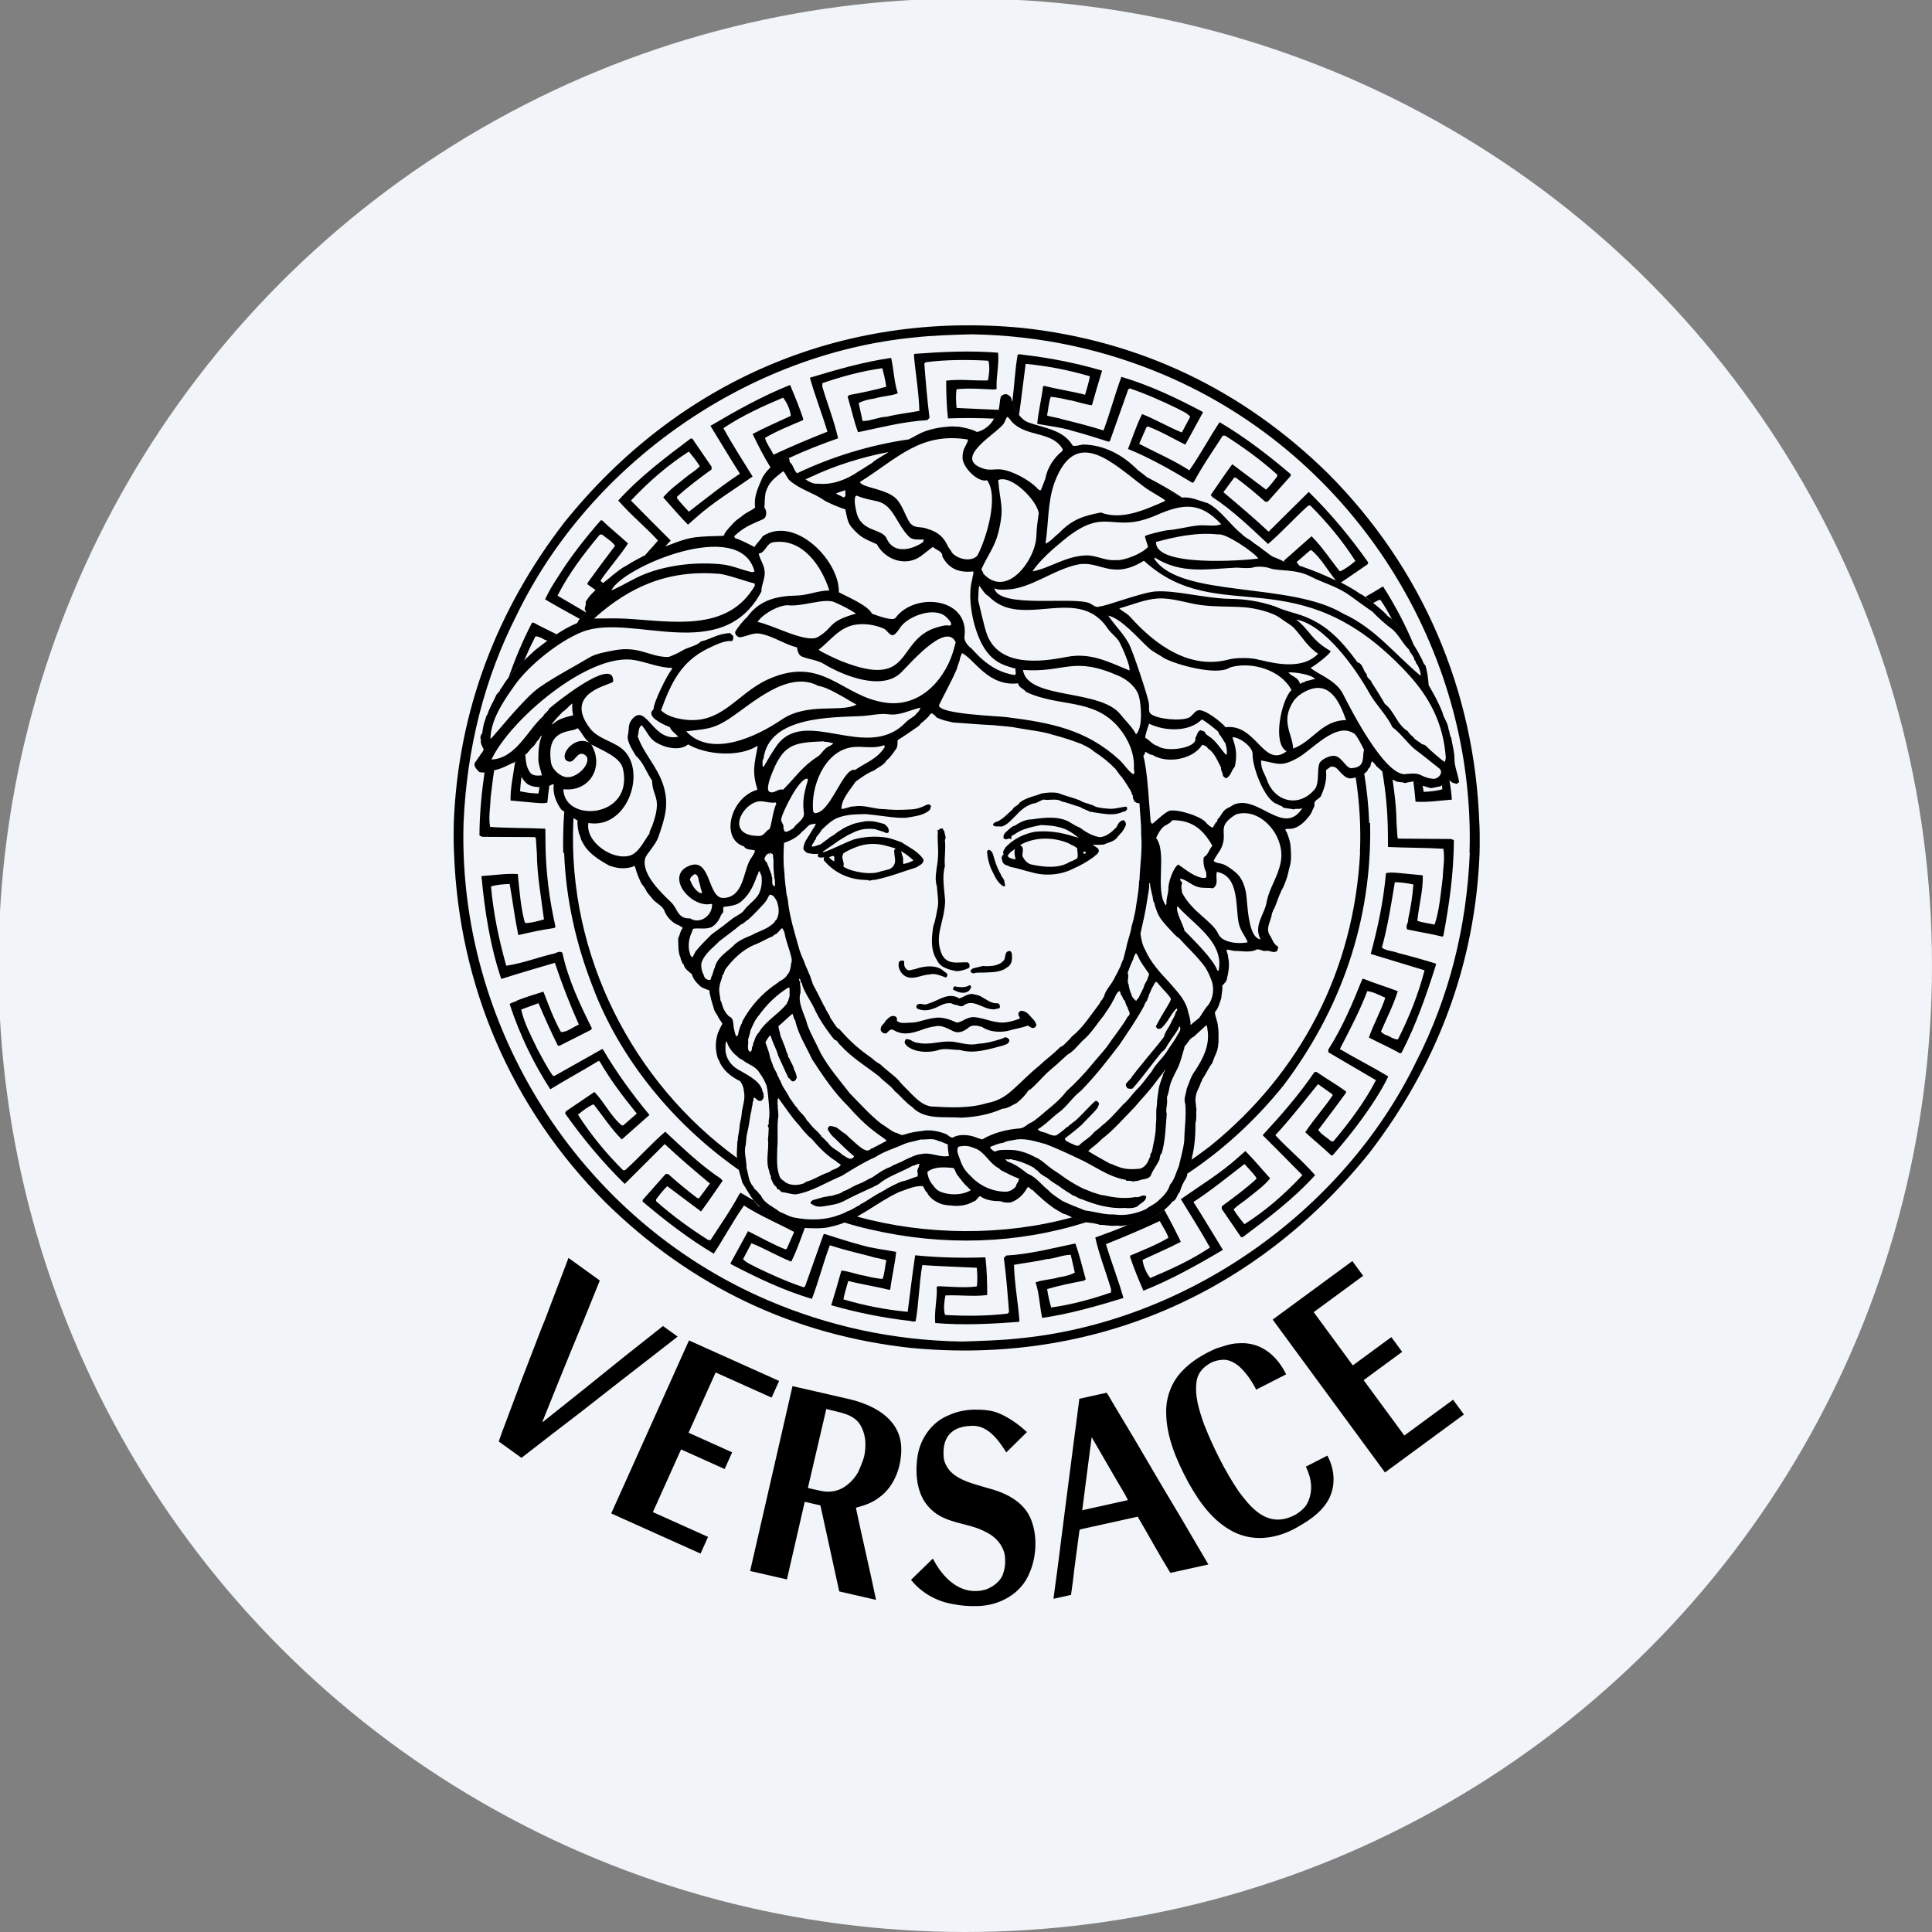 <svg xmlns="http://www.w3.org/2000/svg" fill="none" viewBox="0 0 1290 1290" height="1290" width="1290">
<rect x="0" y="0" width="1290" height="1290" fill="#808080" stroke="none"/>
<g clip-path="url(#clip0_65_149)">
<circle fill="#F1F5F9" r="645.5" cy="644.5" cx="644.5"></circle>
<path fill="black" d="M303.156 569.536C302.906 565.463 302.906 561.479 302.906 557.411C302.906 554.779 302.989 552.069 302.989 549.437C305.871 474.558 331.734 407.315 376.682 348.968C452.071 255.098 561.208 207.185 682.808 218.972C760.662 227.456 829.179 259.758 886.497 315.9C949.844 379.413 984.607 461.075 987.748 549.437C988.003 553.421 988.003 557.494 988.003 561.479C988.003 564.105 988.003 566.821 987.92 569.536C985.033 644.331 959.17 711.569 914.233 769.916C838.839 863.792 729.785 911.705 608.19 900.001C530.258 891.517 461.741 859.209 404.413 802.989C341.061 739.476 306.381 657.814 303.156 569.536ZM981.21 569.536C985.454 434.281 904.807 304.79 777.786 250.52C738.014 233.557 695.105 223.976 648.55 223.211C636.425 223.549 622.515 223.97 610.39 225.328C499.64 236.096 394.321 309.024 345.134 410.358C323.51 452.841 311.723 499.146 309.518 549.431C305.533 684.692 386.092 814.178 513.123 868.364C552.895 885.322 595.804 894.992 642.355 895.756C654.49 895.33 668.384 894.997 680.514 893.634C791.347 882.866 896.578 809.938 945.771 708.515C967.389 666.028 979.259 619.733 981.381 569.531L981.21 569.536ZM913.036 376.87L895.309 388.995L891.917 387.471C886.747 381.364 882.174 372.719 875.724 367.455H874.788L865.716 375.346L867.584 377.634C865.854 377.111 864.097 376.686 862.319 376.36C860.811 376.164 859.331 375.794 857.908 375.257L857.237 374.409L875.719 358.045C883.012 365.337 888.276 373.65 894.627 381.536C898.274 380.012 901.759 377.296 904.979 374.586C896.75 361.525 885.899 348.468 874.783 337.441L873.43 337.696C864.01 346.091 855.958 355.335 846.709 363.22C834.761 352.11 823.057 340.749 809.574 331.927L808.383 330.569C813.22 323.615 817.793 316.66 822.797 309.965C829.918 315.307 837.632 321.159 845.351 326.923C848.062 324.379 850.694 320.899 852.821 318.017V316.915C841.877 307.078 830.173 298.599 818.042 290.885H816.435C809.902 301.143 802.781 311.151 797.262 321.664L796.247 322.423C782.431 314.028 768.179 305.887 753.172 299.78C756.23 292.066 758.769 284.009 762.592 276.461C771.664 280.107 780.138 285.111 789.131 288.758L794.728 278.245C792.445 275.535 788.96 274.344 785.911 272.648C775.648 267.644 765.136 262.983 754.368 259.332L753.354 259.925L741.062 294.521L740.292 294.948C732.235 292.404 724.099 289.777 716.042 287.655C708.583 285.278 700.437 284.513 692.551 282.989C693.311 274.765 695.438 266.453 696.452 257.974L697.212 257.636C706.206 259.925 715.704 261.282 724.521 263.571C725.618 259.498 726.981 255.514 727.741 251.274C713.745 247.111 699.375 244.327 684.837 242.962C683.302 254.239 682.033 265.688 680.426 277.054C678.808 274.937 677.539 272.393 676.431 270.016C676.352 269.401 676.181 268.801 675.921 268.237C677.284 257.808 677.711 246.868 679.49 236.86C681.44 236.096 682.538 237.032 684.488 237.032C701.877 239.082 719.065 242.57 735.876 247.461C733.593 255.098 731.215 262.812 729.098 270.531C723.917 270.104 718.747 267.821 713.322 267.056C709.476 266.068 705.565 265.359 701.618 264.934C700.094 268.747 700.094 273.246 699.079 277.397C702.393 278.588 706.029 278.755 709.342 279.941C718.586 282.23 727.741 284.518 736.812 287.405C741.224 275.702 744.36 263.41 748.771 251.618C767.596 257.215 785.152 265.527 802.619 274.77L803.218 275.363C799.316 282.407 795.321 289.783 791.43 296.904C783.201 292.831 775.144 287.998 766.488 284.773C765.136 284.945 765.136 286.469 764.548 287.405L760.647 296.311C771.83 302.246 783.373 307.078 794.141 314.033C801.423 303.604 807.452 292.238 814.318 281.897C830.937 291.65 846.709 303.775 861.893 316.665L861.721 317.856L846.459 334.985H844.764C838.543 329.37 832.061 324.049 825.34 319.042L824.149 318.793L816.856 328.629C826.703 336.941 837.216 345.758 847.052 355.002L873.852 328.457C888.604 342.871 901.915 358.986 913.619 375.606L913.036 376.87ZM920.584 400.616L916.844 402.649C915.065 401.292 913.197 400.023 911.418 398.665C915.491 396.376 919.476 393.999 923.455 391.544C931.451 404.009 938.349 417.146 944.07 430.806C943.045 429.449 942.025 428.179 940.839 427.16C937.963 422.244 933.463 417.916 929.479 413.594C927.102 409.183 924.641 404.694 921.759 400.621L920.584 400.616ZM372.271 397.729L391.179 408.839C390.077 410.364 388.376 411.721 387.106 413.25C379.304 408.923 371.59 404.772 363.959 400.189C366.242 395.185 369.129 390.353 372.271 385.603C380.661 372.121 390.503 359.569 401.099 347.444H402.03C407.456 352.703 413.989 357.873 419.331 362.877C413.989 371.101 406.696 379.242 401.099 387.471L401.271 388.23L402.712 389.25C400.897 390.67 399.196 392.23 397.624 393.916C395.825 392.699 394.044 391.455 392.282 390.186V389.25C398.3 380.883 404.436 372.601 410.686 364.406C408.563 361.353 405.172 359.574 402.035 356.942H400.511C389.738 369.832 379.564 383.231 372.271 397.729ZM366.757 524.843C366.236 528.505 365.811 532.181 365.483 535.865C363.194 536.63 360.141 536.203 357.597 536.037L340.894 534.513C340.723 525.862 342.757 517.3 343.948 508.65L344.629 508.395C345.644 511.87 346.491 515.521 348.192 518.741C347.766 521.966 347.428 525.186 347.256 528.323C351.246 529.254 355.314 529.68 359.553 529.847L360.234 525.608H361.587C363.621 526.284 365.228 525.607 366.757 524.843ZM365.483 427.836C364.125 427.326 362.684 426.822 361.67 425.974C360.312 425.636 358.783 424.616 357.431 425.038C354.802 430.214 352.342 435.474 350.055 440.809C346.325 444.456 342.762 448.102 339.625 452.175C344.036 439.795 349.035 427.67 355.142 415.971L356.073 415.628C361.077 418.431 366.419 420.887 371.678 423.513C369.556 424.866 367.522 426.312 365.483 427.836ZM663.723 279.52C653.47 279.039 643.202 278.983 632.945 279.353C632.014 270.703 631.759 262.052 631.759 254.166C641.423 252.975 649.907 254.338 659.661 253.995C660.42 249.927 661.013 245.516 660.077 241.443L659.661 240.85C646.427 240.091 631.587 240.091 618.104 241.864L617.168 242.801C618.104 254.754 619.118 267.223 620.648 279.01L619.118 280.534C602.926 281.47 587.747 285.533 572.901 288.591C570.02 280.706 568.324 272.648 565.952 264.762L567.138 263.743C575.362 262.219 583.674 260.523 591.731 258.229C591.227 253.99 590.207 249.922 589.105 245.849C575.029 247.8 561.967 251.446 549.077 255.857V258.229C552.469 269.761 556.963 280.872 559.59 292.659C548.313 296.649 537.374 300.888 526.684 305.887C526.021 305.465 525.263 305.213 524.479 305.154C523.695 305.095 522.909 305.231 522.19 305.549C519.563 307.838 516.848 309.877 514.476 312.082C509.981 304.956 506.163 297.237 502.522 289.777C510.912 285.283 519.651 281.637 528.042 277.647C527.532 273.408 525.586 268.997 522.871 265.522C509.217 271.285 495.734 277.392 483.016 285.876C489.034 296.899 495.905 307.411 502.522 318.184C489.632 327.261 476.149 335.313 464.362 345.914L459.363 350.325C453.85 344.812 448.591 338.455 442.827 332.093C447.067 326.923 452.664 323.022 457.839 318.782C460.721 316.322 464.622 314.205 467.249 311.318C465.132 307.838 462.672 304.79 459.962 301.481C445.969 310.553 433.589 321.154 421.292 334.21C429.344 342.44 439.779 352.864 447.831 360.921L444.19 364.911C442.832 365.421 441.558 365.925 440.289 366.347C437.064 367.787 433.844 369.234 430.702 370.758C432.398 368.719 434.182 366.773 435.961 364.823L439.352 360.921C430.702 351.506 421.713 344.385 412.808 334.21C427.477 318.012 444.606 305.294 461.142 292.826H462.245L475.135 311.656V313.435C467.244 319.198 459.192 325.133 452.071 331.662V332.681C454.614 336.073 457.069 338.45 459.956 341.67C471.15 333.019 482.256 324.031 494.043 316.311C487.26 305.71 480.898 294.943 474.37 284.342C491.926 274.001 509.222 264.331 527.537 257.038C530.59 264.331 533.816 272.05 536.359 279.764L536.188 280.529C527.709 284.175 518.803 287.655 510.746 292.399C511.937 296.472 514.647 299.775 516.515 303.593C528.329 298.088 540.32 292.97 552.469 288.248C548.822 276.118 544.245 264.502 540.77 252.205C558.492 246.863 576.553 241.604 595.04 238.977C596.735 246.608 596.99 255.092 599.451 262.64C594.447 264.502 588.85 264.502 583.846 266.115C580.199 266.625 576.553 267.384 573.333 269.163L575.96 281.122C581.557 281.122 586.561 278.406 592.158 278.24C599.284 276.456 606.744 275.696 613.865 274.339C613.532 261.875 611.238 249.324 610.218 237.027L610.645 236.262C629.132 234.91 647.957 233.973 666.438 235.497C667.198 243.217 665.086 251.441 665.424 258.988C665.851 260.091 664.488 259.925 663.728 260.091C655.843 259.753 646.006 258.988 638.713 259.92C638.12 263.399 638.287 268.398 638.713 272.383C648.295 272.893 657.538 273.231 666.782 273.657L666.527 274.333C665.591 276.045 664.654 277.824 663.723 279.52ZM949.927 524.676L950.598 528.749C954.842 528.494 959.253 528.156 963.061 526.97L962.806 524.338C963.82 523.828 965.1 523.662 966.026 522.986C966.546 522.31 966.962 521.118 967.722 520.947C968.658 525.524 969.085 529.764 969.418 533.92C961.36 534.518 952.886 535.87 945.167 535.283C944.741 530.788 944.324 526.206 943.726 521.717C944.153 521.628 944.579 521.462 944.917 521.379C946.109 522.897 947.888 524.167 949.927 524.676ZM926.691 556.053C926.567 542.321 925.316 528.622 922.951 515.095C925.156 517.212 927.45 519.329 929.817 520.52C931.18 529.935 932.366 539.345 932.449 549.437L933.13 559.439L933.89 559.949L968.908 560.204C969.506 560.714 970.604 560.376 970.775 561.307C970.604 583.44 967.555 604.642 963.732 624.82L963.144 625.413C955.425 623.462 947.367 622.276 939.643 620.58C938.119 618.292 940.579 616.169 940.241 613.631C941.958 606.036 943.12 598.325 943.716 590.561C939.648 589.668 935.505 589.157 931.341 589.037C928.881 603.872 926.587 618.63 922.685 632.711C925.572 634.994 929.978 634.828 933.708 636.357C942.109 638.48 950.249 640.768 958.468 643.307L958.894 643.905C952.533 664.082 945.583 684.099 935.83 702.924L934.816 703.35C928.111 699.449 920.828 696.39 914.04 692.754C917.088 683.672 921.926 675.453 924.974 666.205C920.99 664.426 917.088 662.303 912.937 661.794C907.938 675.022 901.15 687.74 894.622 700.463C905.4 706.825 916.334 712.339 926.94 718.7C924.646 723.699 921.759 728.537 918.711 733.369C910.227 746.758 900.396 759.315 889.795 771.435H888.859C883.433 766.265 876.9 761.011 871.558 756.002C876.9 747.783 884.198 739.726 889.795 731.413L889.623 730.654L880.042 723.866C871.906 733.874 863.677 744.47 855.016 754.14L851.552 757.958C860.208 767.378 869.191 774.499 878.101 784.669C863.433 800.872 846.303 813.595 829.762 826.059H828.664L815.769 807.234V805.444C823.655 799.686 831.707 793.751 838.834 787.217V786.281C836.295 782.806 833.835 780.512 830.948 777.209C819.754 785.854 808.648 794.937 796.861 802.568C803.639 813.164 809.995 823.931 816.529 834.532C798.973 844.967 781.682 854.548 763.445 861.841C760.303 854.548 757.084 846.834 754.545 839.193L754.706 838.35C763.19 834.704 772.091 831.307 780.148 826.475C778.957 822.412 776.34 819.192 774.39 815.291C762.556 820.78 750.566 825.927 738.435 830.724C742.082 842.844 746.654 854.387 750.139 866.679C732.412 872.104 714.346 877.275 695.865 879.99C694.169 872.281 693.997 863.797 691.454 856.249C696.452 854.392 702.049 854.392 707.048 852.858C710.695 852.27 714.341 851.505 717.655 849.716L714.944 837.851C709.347 837.851 704.338 840.483 698.752 840.738C691.62 842.434 684.161 843.198 677.04 844.545C677.372 857.102 679.75 869.56 680.686 881.863L680.259 882.622C661.861 883.974 642.948 884.999 624.461 883.381C623.701 875.75 625.818 867.443 625.475 859.974C625.048 858.793 626.411 858.959 627.171 858.793C635.062 859.209 644.893 859.974 652.186 858.954C652.774 855.479 652.612 850.47 652.186 846.491C639.722 845.903 627.764 845.477 615.81 844.712C613.688 856.832 613.521 870.154 611.399 882.107C609.448 882.866 608.346 881.852 606.4 881.852C589.021 879.788 571.836 876.326 555.013 871.501C557.39 863.792 559.673 856.067 561.796 848.358C566.971 848.785 572.142 851.068 577.567 851.833C581.396 852.894 585.313 853.604 589.271 853.955C590.795 850.137 590.795 845.726 591.815 841.492C588.506 840.301 584.86 840.129 581.552 838.943C572.391 836.66 563.148 834.371 554.076 831.484C549.67 843.188 546.612 855.479 542.117 867.267C523.292 861.669 505.825 853.357 488.269 844.202L487.676 843.604L499.463 822.064C507.693 826.059 515.828 830.881 524.478 834.194C525.753 833.939 525.753 832.415 526.346 831.484L530.247 822.584C519.053 816.638 507.521 811.806 496.753 804.934C489.461 815.286 483.442 826.646 476.571 837.081C460.034 827.234 444.18 815.114 429.001 802.224L429.256 801.033L444.435 783.904H446.13C452.388 789.503 458.865 794.852 465.548 799.936L466.739 800.107L474.032 790.26C464.191 782.042 453.678 773.131 443.842 763.888L417.131 790.515C402.29 776.018 388.974 759.903 377.275 743.377L377.868 742.014L396.865 729.119C403.055 735.226 407.887 745.484 415.18 751.43H416.111L425.183 743.533C416.111 732.339 407.461 720.979 400.506 708.848L399.741 708.339C388.974 714.872 378.035 720.802 367.434 727.335C355.977 709.615 346.856 690.49 340.296 670.434C341.82 669.081 344.197 669.081 345.555 667.895C351.069 665.773 357.087 663.911 362.856 662.127C366.331 671.198 369.722 680.442 374.56 689.103C378.971 689.103 382.446 685.789 386.513 684.093C380.485 670.633 375.136 656.877 370.487 642.88C358.617 646.36 346.658 649.835 334.704 653.653C327.412 632.279 323.593 608.284 321.476 584.959C329.534 584.449 338.013 583.097 345.732 583.601C346.835 594.203 347.599 605.391 350.309 615.571L350.902 616.336C355.314 616.164 359.381 614.978 363.199 613.875C361.332 598.947 358.622 585.042 358.45 569.526L357.774 559.517L357.014 558.924L321.991 558.758C321.482 558.165 320.296 558.503 320.124 557.567C320.212 543.236 321.565 529.327 323.515 515.844C325.721 515.677 327.927 514.913 329.96 514.403C328.941 520.51 328.348 526.783 327.583 532.718C327.417 539.246 326.059 545.608 327.245 552.136C339.37 552.984 351.667 552.729 364.13 553.322L364.214 562.821C364.385 582.072 366.841 600.98 370.913 618.869L370.149 619.634C362.097 620.736 353.956 622.521 346.07 624.383C343.781 613.277 342.252 601.318 340.301 590.208C336.062 590.379 331.651 590.717 327.838 591.903C329.534 610.557 333.18 627.52 338.018 644.82C348.619 643.286 358.622 639.39 368.968 636.929C371.09 636.758 373.462 634.386 375.496 636.17C379.397 654.059 387.112 670.423 395.169 686.538L394.743 687.552L373.457 698.33L372.438 698.076C367.86 688.91 363.621 679.412 359.548 669.83L348.016 674.064C349.966 683.308 354.715 691.792 358.783 700.437C362.091 706.372 365.15 712.729 369.213 718.326H370.315L402.113 700.437L402.628 700.78C411.528 715.959 422.301 730.794 433.662 744.449L415.175 760.813C407.882 753.521 402.623 745.208 396.35 737.323C392.62 738.847 389.224 741.557 385.92 744.272C394.228 757.339 405 770.483 416.106 781.417L417.464 781.256C426.879 772.772 435.019 763.529 444.18 755.643C456.133 766.749 467.92 778.114 481.32 787.014L482.506 788.377C477.673 795.244 473.091 802.193 468.092 808.898C460.58 803.264 453.062 797.64 445.537 792.024C442.91 794.484 440.195 797.959 438.078 800.841V802.032C449.017 811.775 460.804 820.259 472.93 827.978H474.454C480.982 817.798 488.108 807.79 493.705 797.194L494.636 796.435C497.601 798.214 500.571 799.993 503.625 801.777C504.473 802.875 505.404 803.972 506.507 804.908C507.438 805.335 507.693 806.349 508.369 807.114C508.54 807.457 509.217 807.457 509.217 807.967C514.392 811.868 519.563 815.676 525.753 817.465C529.061 818.818 532.708 819.073 536.016 819.832L537.368 819.926C534.487 827.385 532.026 835.188 528.297 842.397C519.225 838.751 510.829 833.741 501.752 830.095L496.155 840.701C498.444 843.323 501.919 844.509 504.972 846.21C515.235 851.219 525.748 855.88 536.604 859.532L537.535 858.933L549.832 824.342L550.596 823.915C558.654 826.454 566.794 829.169 574.852 831.292C582.4 833.585 590.457 834.35 598.343 835.874C597.578 844.187 595.461 852.405 594.442 860.889L593.677 861.233C584.688 858.939 575.278 857.586 566.373 855.287C565.27 859.36 563.913 863.344 563.148 867.579C577.147 871.747 591.52 874.535 606.062 875.901C607.758 863.344 609.116 850.704 611.066 838.158C626.245 839.692 642.781 840.108 657.965 839.521C658.979 848.166 659.156 856.811 659.156 864.707C649.486 865.898 641.091 864.536 631.249 864.962C630.489 868.947 629.896 873.352 630.828 877.425L631.249 878.013C644.482 878.773 659.317 878.773 672.8 877.077L673.736 876.063C672.8 864.104 671.879 851.641 670.262 839.947L671.879 838.329C687.984 837.393 703.173 833.32 718.003 830.272C720.89 838.158 722.664 846.21 724.963 854.189L723.772 855.126C715.543 856.65 707.23 858.346 699.173 860.712C699.771 864.957 700.697 868.941 701.883 873.014C715.87 871.064 728.937 867.417 741.832 863.006V860.712C738.441 849.18 733.936 837.997 731.319 826.293C738.695 823.661 745.988 820.95 753.109 817.892C754.805 817.637 756.584 817.304 758.363 817.221C761.167 816.966 763.789 815.27 766.499 814.5C770.415 812.774 774.093 810.552 777.443 807.889C781.318 814.879 784.993 821.977 788.465 829.174C779.992 833.596 771.336 837.232 762.863 841.222C763.45 845.456 765.323 849.95 768.033 853.342C781.688 847.583 795.171 841.476 807.889 832.992C801.865 822.048 794.994 811.452 788.465 800.685C801.361 791.613 814.76 783.555 826.542 772.959L831.541 768.548C837.138 774.135 842.319 780.497 848.082 786.775C843.848 792.039 838.246 795.847 833.075 800.097C830.188 802.557 826.37 804.669 823.655 807.556C825.777 811.031 828.238 814.167 830.948 817.392C845.029 808.399 857.321 797.803 869.617 784.658C860.811 775.714 851.965 766.811 843.078 757.947C855.027 745.063 867.5 730.81 877.67 715.803H879.194C885.555 720.214 892.339 724.115 898.7 728.698V729.712C892.605 738.017 886.441 746.271 880.208 754.473C882.33 757.614 885.805 759.31 888.864 762.02H890.388C901.155 749.125 911.335 735.648 918.711 721.228L886.913 702.575V700.796C896.323 686.034 903.106 670.012 909.468 654.064L910.227 653.476C917.697 656.535 925.578 658.901 933.302 661.788C930.415 671.032 926.009 679.677 922.108 688.671C923.715 691.209 927.107 691.209 929.229 692.905C930.592 693.332 932.116 694.268 933.463 693.919C940.839 679.261 946.957 664.072 951.191 647.874C939.232 644.227 927.102 640.581 915.236 636.935C919.98 619.212 923.71 602.083 925.406 583.086C927.7 582.322 930.842 582.66 933.302 582.832L950.005 584.444C950.26 594.619 947.373 604.627 946.358 614.801C950.005 616.154 954.078 616.497 957.891 617.345C961.204 607.509 961.963 596.314 963.316 586.14C963.488 579.612 964.85 573.25 963.742 566.722C951.612 565.962 939.237 566.129 926.774 565.536L926.691 556.053ZM572.308 812.31C617.844 824.951 670.335 825.377 715.787 812.831C716.297 813.085 716.801 813.34 717.405 813.502C720.027 814.1 722.32 815.624 725.114 816.134C679.661 830.47 630.224 832.42 580.277 820.716C574.767 819.459 569.308 817.987 563.913 816.305C566.8 815.114 569.593 813.757 572.308 812.31ZM382.784 549.437C379.137 637.798 422.13 722.347 492.087 773.136C492.259 774.327 492.514 775.43 492.852 776.45C492.852 778.057 493.024 779.67 493.362 781.194C449.433 750.504 413.396 706.492 395.336 657.726C384.734 630.422 377.863 600.663 376.677 569.536H376.084C375.841 560.344 376.067 551.146 376.76 541.977C378.882 543.418 380.833 544.859 382.95 546.217L382.784 549.437ZM908.027 569.536C908.756 552.751 907.82 535.935 905.234 519.334C907.267 519.168 909.218 518.065 910.914 516.707C912.708 527.536 913.814 538.468 914.227 549.437H914.815C916.339 614.817 895.054 674.434 856.894 724.885C838.069 748.199 816.451 767.961 792.788 783.649C793.121 782.551 793.802 781.537 794.151 780.346C794.312 778.224 795.165 776.351 795.675 774.322C799.859 771.374 803.988 768.35 808.06 765.25C868.936 715.985 904.048 647.458 908.121 569.536H908.027ZM593.256 301.825C575.107 305.299 557.723 310.813 541.951 318.189C540.593 318.782 539.241 319.458 537.883 320.057C536.864 319.458 536.021 318.865 535.085 318.361C534.492 317.934 533.982 317.258 533.561 316.92C533.064 316.68 532.606 316.366 532.203 315.989C555.814 304.773 580.965 297.142 606.827 293.346C603.347 295.208 599.955 297.075 596.564 299.198C595.512 300.135 594.407 301.013 593.256 301.825ZM749.884 547.658C748.444 547.912 747.507 548.849 746.826 549.78C746.571 550.206 746.238 550.711 745.983 551.221L745.473 552.318C742.16 555.71 738.862 558.508 734.529 559.018C729.52 558.259 725.109 555.71 720.958 552.573C720.058 552.237 719.182 551.84 718.336 551.387C717.4 550.872 716.469 550.279 715.532 549.775C708.156 544.599 697.722 545.79 689.248 547.059C684.92 547.059 681.102 548.927 677.799 551.216C676.658 551.47 675.606 552.025 674.751 552.823C673.888 553.512 673.063 554.249 672.28 555.028C671.874 555.322 671.505 555.664 671.182 556.048C670.839 556.469 670.329 557.062 670.168 557.738L670.074 558.165C670.074 558.42 669.991 558.675 669.991 559.013C670.074 559.944 670.834 560.625 672.197 560.282L672.785 560.199L673.893 559.772L675.245 560.454L675.339 558.331C675.339 558.248 675.593 558.077 676.02 557.822C676.436 557.567 676.946 557.312 677.461 557.057C680.083 555.19 682.46 554.092 685.253 553.244C687.963 552.308 691.105 551.715 695.1 550.867C702.133 551.122 706.549 551.803 711.376 553.671C714.596 555.195 717.056 556.896 719.095 558.503L720.287 559.606L719.262 559.179C718.528 558.87 717.762 558.643 716.978 558.503C708.843 555.876 700.182 554.43 691.11 555.361C683.562 556.719 676.103 560.454 671.188 566.046C671.094 566.217 671.016 566.301 670.761 566.894C670.392 567.348 670.107 567.864 669.918 568.418C669.713 569.158 669.804 569.949 670.173 570.623C669.847 570.753 669.556 570.956 669.32 571.216C668.903 571.901 668.751 572.715 668.894 573.505C668.987 574.098 669.237 574.691 669.32 575.284C669.918 576.813 670.938 577.318 671.869 577.661C672.202 577.833 672.629 577.916 673.05 578.088C673.536 578.242 673.996 578.47 674.413 578.764C679.412 579.612 683.823 581.307 688.749 582.41C697.982 585.209 708.671 584.189 716.9 579.867C721.561 577.916 726.227 575.117 730.461 572.064L731.314 571.216L732.157 570.623C732.412 570.285 732.5 570.197 733.01 569.692L733.769 568.418C733.676 567.57 733.515 566.977 733.01 566.467L732.5 566.04L731.647 565.447L731.137 565.109L730.029 564.428L729.52 564.09C732.323 564.173 735.715 564.09 737.067 563.918C738.935 562.987 740.714 562.56 742.238 561.879C743.934 561.203 745.468 560.183 746.649 558.149C746.904 557.978 747.169 557.811 747.33 557.64L747.84 556.958C748.183 556.532 748.438 556.199 749.109 555.689C749.453 555.008 749.962 554.331 750.389 553.655C750.815 552.891 751.315 552.131 751.58 551.278C752.168 550.004 751.487 548.651 750.389 547.715L749.884 547.658ZM677.294 573.692C676.613 573.521 675.854 573.437 675.172 573.182C674.155 572.926 673.274 572.289 672.712 571.403L673.138 570.982C673.82 569.541 675.089 568.605 676.868 567.507L677.721 566.743C677.422 567.962 677.336 569.224 677.466 570.472C677.627 571.575 677.882 572.761 678.137 573.864L677.294 573.692ZM718.502 573.604C718.169 573.775 717.831 573.859 717.577 574.03L716.469 574.623C716.086 574.825 715.688 574.996 715.277 575.133L714.596 575.299C707.646 579.882 697.81 579.201 689.154 577.333C686.267 576.907 684.156 574.535 682.793 571.82C682.631 571.393 682.631 570.972 682.709 570.295C682.709 569.531 682.881 568.855 682.964 568.09C683.048 566.732 682.881 565.125 681.097 564.277C690.595 558.597 703.995 558.852 713.748 563.174C714.258 563.512 714.762 563.851 715.366 564.105C715.865 564.36 716.547 564.615 717.051 564.865C718.159 565.458 718.841 565.968 719.257 566.566C719.257 568.007 719.6 569.614 719.6 571.055C719.61 572.501 719.355 573.271 718.502 573.604ZM724.526 569.957C723.928 570.295 723.512 570.041 723.335 569.364C723.08 567.923 724.526 569.026 725.202 568.938C725.207 569.281 724.698 569.708 724.526 569.957ZM751.741 538.586C749.707 538.841 747.757 539.262 745.806 539.6C743.856 539.938 741.905 540.193 740.038 539.938C737.266 539.809 734.514 539.412 731.819 538.752C730.941 538.275 730.036 537.85 729.109 537.478C728.172 537.14 727.241 536.885 726.305 536.542C724.448 536.032 722.575 535.439 720.88 534.341C716.136 532.474 711.043 531.371 706.211 529.42C702.642 528.911 699.345 529.165 695.521 529.758C693.238 530.695 690.684 531.459 688.145 532.219C685.685 533.067 683.146 534.081 680.852 535.865C680.436 536.885 679.5 537.478 678.569 538.071L677.809 538.581C677.555 538.752 677.3 538.919 677.128 539.09C676.671 539.494 676.298 539.984 676.03 540.531C674.241 542.055 672.545 543.84 670.688 545.364C668.899 546.976 666.87 548.329 664.493 549.01C664.077 549.265 663.224 549.775 662.969 550.706C663.567 551.72 664.748 551.897 665.679 551.809H667.297C667.807 551.809 668.233 551.809 668.904 551.897C670.948 551.221 672.644 550.03 674.168 548.589C675.692 547.148 677.133 545.624 678.657 544.178C681.633 540.786 685.191 537.988 689.68 536.547C691.121 536.463 692.312 535.954 693.42 535.361L695.116 534.513C695.625 534.258 696.13 534.086 696.723 533.837C697.737 534.091 698.767 534.091 699.781 534.091C700.879 534.008 701.987 533.92 703.085 533.92C705.207 533.837 707.241 534.008 709.02 535.194C713.093 535.954 716.406 537.571 720.978 538.757C722.086 539.517 723.356 540.027 724.547 540.536C725.738 541.046 726.914 541.468 727.767 541.977L728.354 542.066H728.953C729.124 542.066 729.286 542.066 729.889 542.321C733.447 542.825 736.932 543.512 740.313 543.678C743.627 543.85 746.925 543.423 750.321 541.811C750.92 541.982 751.258 541.811 751.512 541.473L752.022 541.046L752.532 540.365C752.532 540.198 752.626 539.943 752.626 539.777C752.6 539.345 752.506 538.924 751.741 538.586ZM611.571 652.55C613.183 652.217 614.796 651.791 616.32 651.359C617.932 650.943 619.457 650.688 620.986 650.599C622.682 650.173 624.461 650.345 626.156 650.854C627.935 651.281 629.631 652.046 631.499 652.644C632.346 652.472 632.69 651.281 632.513 650.438C631.948 649.693 631.225 649.081 630.396 648.649C625.392 643.733 616.741 645.002 610.889 647.125C609.87 647.208 608.772 647.635 607.669 647.806C606.65 647.967 605.802 647.889 605.121 646.953C603.763 645.856 603.513 643.905 603.763 641.954C602.832 640.935 601.303 641.278 600.288 642.209C599.274 645.429 600.798 648.316 602.577 650.345C605.214 653.06 608.434 653.154 611.571 652.55ZM669.825 693.259C664.654 694.944 659.057 696.65 653.205 696.895C650.412 697.576 647.608 697.493 644.727 697.066C641.928 696.65 639.129 695.969 636.419 695.542C634.36 695.371 632.289 695.371 630.229 695.542C628.279 695.714 626.328 696.052 624.377 696.302C620.476 696.812 616.663 697.155 612.507 696.219C611.321 696.219 610.39 695.709 609.37 695.204C608.879 694.888 608.369 694.603 607.841 694.351C607.331 694.179 606.738 693.925 606.062 693.925C604.959 693.337 604.283 694.523 604.2 695.116C603.862 695.875 604.112 696.479 604.455 696.983C604.626 697.155 604.793 697.41 604.965 697.654C605.131 697.826 605.303 697.998 605.474 698.346C610.9 702.747 619.301 703.007 625.829 701.394C628.201 700.458 630.661 700.38 633.293 700.552C635.837 700.713 638.464 701.061 640.924 701.061C645.673 702.502 650.506 702.331 655.26 701.571C659.921 700.812 664.67 699.449 669.159 698.258C670.012 697.925 671.11 697.659 671.963 697.243C672.528 697.037 673.021 696.671 673.382 696.19C673.743 695.709 673.956 695.133 673.997 694.533C673.476 693.087 671.271 691.818 669.825 693.259ZM688.317 678.928C687.807 678.34 687.303 677.737 686.699 677.149C685.508 675.958 683.989 674.944 681.7 674.944L681.191 675.105C679.24 676.384 680.083 678.08 680.592 678.923L680.936 679.433C681.019 679.604 681.019 679.776 680.936 680.031C678.304 681.212 675.339 681.981 672.452 682.491C668.722 683.162 665.076 682.491 661.346 681.555L655.749 680.031C653.798 679.604 651.848 679.178 649.803 679.095C647.431 679.178 645.481 680.109 643.785 680.952C643.026 681.378 642.172 681.805 641.325 682.143C640.565 682.472 639.766 682.701 638.947 682.824C636.659 681.81 634.287 680.79 631.655 680.114C629.023 679.438 626.141 679.178 623.176 679.781C620.715 680.114 618.343 680.795 616.055 681.388C613.849 681.987 611.727 682.58 609.693 682.751C607.487 682.751 605.282 683.084 603.165 683.006C601.641 683.006 600.2 682.751 598.837 681.643C598.925 681.388 599.003 680.884 598.925 680.452C598.92 680.114 598.832 679.783 598.668 679.488C598.505 679.192 598.272 678.941 597.989 678.756C596.293 677.997 594.936 678.423 593.833 679.277C593.323 679.609 592.902 680.036 592.475 680.457L591.882 681.056L591.373 681.565L591.04 681.992C590.895 682.403 590.662 682.777 590.358 683.089C590.02 683.516 589.682 683.849 589.344 684.197C588.584 685.04 587.731 686.148 588.153 688.26C588.746 689.196 589.932 690.211 591.461 690.039L592.054 689.784L593.412 688.432C593.782 688.052 594.213 687.736 594.686 687.495C595.362 687.324 596.127 687.495 596.892 687.922C601.724 690.798 606.556 690.299 611.139 689.019C613.345 688.432 615.55 687.578 617.75 686.814C619.956 686.143 622.073 685.545 624.45 685.29C626.656 684.702 628.69 685.118 630.723 685.888C632.929 686.647 634.963 687.828 637.002 688.764C639.119 689.524 640.986 689.274 642.682 688.603C643.53 688.26 644.295 687.833 644.971 687.412C645.647 686.986 646.329 686.476 646.922 685.971C649.039 684.104 652.768 684.702 655.905 685.799C660.404 688.941 667.354 689.529 672.873 688.348C674.995 687.667 677.362 687.157 679.651 686.653C681.867 686.143 684.072 685.628 686.262 684.785L688.478 686.054C689.909 686.907 691.355 686.054 691.87 684.863L691.953 684.104C691.443 682.835 690.845 681.394 689.659 680.374C689.253 679.942 688.743 679.433 688.317 678.928ZM631.332 646.365C632.435 646.875 633.704 647.302 634.978 647.635C636.248 647.967 637.522 648.233 638.963 648.488C641.59 648.233 644.388 647.635 646.937 646.282L647.359 645.601V644.409C647.359 643.9 647.187 643.223 646.084 642.547C644.472 642.464 642.776 642.636 641.163 642.636C639.551 642.719 637.938 642.802 636.331 642.547C631.92 642.121 629.21 639.073 628.019 634.916C626.156 629.236 626.827 623.977 628.107 618.718C628.7 616.008 629.376 613.376 629.969 610.666C630.479 608.034 630.906 605.324 631.072 601.932C630.906 598.286 630.313 594.301 630.052 590.228C629.798 586.244 629.798 582.259 630.906 578.441C630.651 575.299 630.817 572.335 630.989 569.448C631.16 566.566 631.244 563.767 630.906 560.886C631.151 560.451 631.3 559.969 631.344 559.472C631.388 558.975 631.325 558.475 631.16 558.004C631.072 557.577 630.906 557.156 630.822 556.651C630.651 556.225 630.651 555.887 630.651 555.46L630.396 554.867C629.969 554.529 629.803 554.191 629.631 553.593L629.376 553.166H628.866C628.273 553.166 627.852 553.255 627.509 553.504L626.916 554.014L625.475 554.69L626.411 555.117L626.156 555.71C625.818 561.39 626.666 566.821 626.323 571.82C626.24 575.383 625.475 578.603 625.137 581.828C624.627 585.136 624.544 588.444 625.563 591.919C625.735 594.124 625.99 596.33 626.156 598.53C626.411 600.653 626.494 602.858 626.24 604.975C625.813 607.092 625.475 609.386 624.97 611.675C624.544 613.881 624.034 616.086 623.186 618.292C622 626.006 621.152 634.147 625.563 641.018C626.755 643.65 628.872 645.351 631.332 646.365ZM765.651 318.527L766.92 319.625C773.88 324.801 781.428 328.53 789.485 332.26C781.779 327.28 773.824 322.696 765.651 318.527ZM669.825 591.664C670.423 592.091 671.188 591.664 671.188 590.905C670.589 589.807 670.844 588.871 670.428 587.685C669.918 586.244 668.561 585.308 668.223 583.783C665.591 579.378 664.228 574.545 662.787 569.708C662.199 568.522 661.263 567.502 659.994 567.419C659.592 567.7 659.27 568.08 659.057 568.522C659.229 572.423 660.248 576.491 661.767 580.137C663.895 584.205 665.591 589.209 669.825 591.664ZM649.143 649.679C649.492 649.915 649.919 650.007 650.334 649.934C651.093 649.59 652.019 649.414 653.211 649.414H656.441C659.151 649.252 662.027 649.252 664.743 648.904C667.546 648.488 670.262 647.713 672.384 645.939C675.942 644.16 676.03 639.837 675.526 636.274L674.59 635C672.639 634.833 671.786 635.847 671.448 637.205C671.255 637.843 671.112 638.495 671.021 639.156C670.85 639.749 670.766 640.347 670.595 640.768C667.453 645.096 661.362 645.351 656.181 645.002L649.569 646.62C649.408 646.792 649.236 646.875 649.06 647.047L648.467 647.463C648.045 647.889 647.79 648.399 648.383 649.252L649.143 649.679ZM637.522 658.574C636.425 658.735 636.591 659.937 636.248 660.696C639.39 662.475 643.884 664.254 647.192 661.367C647.613 660.524 648.55 659.843 648.295 658.735C648.383 657.976 647.785 657.892 647.192 657.892C644.815 659.51 640.487 659.338 637.522 658.574ZM658.469 667.396C657.278 666.714 656.092 665.955 654.823 665.274C653.545 664.627 652.169 664.199 650.75 664.004C648.55 663.323 646.766 663.833 645.075 664.592C644.31 664.935 643.462 665.362 642.698 665.783C641.938 666.127 641.257 666.465 640.492 666.636C636.846 664.342 633.2 664.769 629.725 666.038C627.946 666.72 626.25 667.479 624.466 668.332C622.812 669.091 621.111 669.743 619.373 670.283C618.862 670.586 618.272 670.731 617.678 670.699C617.085 670.699 616.403 670.538 615.815 670.444C614.541 670.189 613.012 670.028 611.997 671.38C611.659 671.807 611.742 672.233 611.909 672.572C611.909 672.743 611.997 672.904 612.502 673.508C615.893 674.949 619.368 674.86 622.765 673.591C623.784 673.336 624.716 672.91 625.647 672.493C626.583 672.067 627.426 671.64 628.273 671.214C629.969 670.454 631.582 669.783 633.449 669.861L633.876 669.778C634.469 669.685 635.067 669.861 635.738 670.194L636.841 670.621C637.233 670.832 637.67 670.946 638.115 670.954C638.37 670.954 638.708 671.047 639.046 671.125C639.384 671.209 639.806 671.38 640.149 671.552C640.914 671.807 641.845 672.062 642.948 671.724C646.422 668.837 649.731 669.518 653.205 670.871C654.995 671.552 656.774 672.395 658.641 673.076C660.498 673.674 662.449 674.09 664.576 673.929L665.164 673.586L665.924 673.503C666.178 673.503 666.433 673.503 666.777 673.409C667.109 673.326 667.364 673.165 667.619 672.65C667.791 671.807 667.536 670.366 666.267 669.856C663.213 670.106 660.847 668.92 658.469 667.396ZM971.118 506.189C971.118 501.695 969.594 497.112 969.007 492.623C967.727 490.928 968.154 488.639 967.217 487.026C966.884 482.704 963.914 479.562 963.061 475.494C960.523 469.132 957.464 463.624 953.906 457.429C953.563 452.768 953.053 448.778 951.862 444.539C951.102 443.779 950.936 443.181 950.338 442.416C950.176 441.657 949.578 440.981 949.412 440.044C948.892 439.623 948.814 438.775 948.304 438.182C946.436 434.364 943.976 429.953 940.834 427.155C937.786 421.979 932.948 417.49 928.886 412.996C927.949 412.236 926.254 411.383 925.744 410.364C921.161 405.614 915.393 401.547 909.967 397.39C908.625 396.838 907.369 396.095 906.237 395.185C903.179 393.151 899.626 391.2 896.313 389.421C889.191 386.456 882.752 383.148 875.282 380.433C871.048 378.909 866.892 377.125 862.309 376.36C858.324 376.022 855.105 373.65 851.63 372.375C848.41 371.439 846.194 368.812 843.572 367.283C840.94 364.823 837.804 363.293 835.343 361.093C833.06 359.569 830.683 358.383 828.982 356.427C821.351 350.492 815.421 340.739 806.427 335.989C800.83 334.377 794.895 331.495 789.298 332.26C781.412 328.53 773.864 324.795 766.904 319.625C764.621 317.508 762.244 315.724 759.7 313.861C749.947 303.942 737.4 296.987 723.064 296.82C720.781 297.153 718.482 298.09 716.276 297.58C710.091 286.979 697.368 285.876 686.855 282.146C681.513 280.107 678.626 274.937 676.421 270.016C676.259 268.575 675.323 267.472 675.229 265.777C674.73 264.674 673.622 263.909 672.608 263.405C671.073 262.723 669.466 263.654 668.363 264.591C667.266 267.816 667.692 271.374 666.506 274.344C665.237 276.549 663.957 279.093 662.766 281.127C660.306 284.857 655.817 287.827 652.253 288.42C648.779 286.469 644.883 285.876 641.065 285.028C639.624 284.773 637.673 285.028 636.315 284.69C627.837 285.028 619.098 286.552 612.486 290.37C606.889 293.341 601.802 295.967 596.548 299.187C592.137 303.427 586.457 305.294 582.046 309.279C578.826 311.146 576.704 312.842 573.567 314.538C565.936 319.963 555.845 324.031 546.092 322.933C541.935 323.526 538.289 320.135 535.069 318.356C534.476 317.929 533.966 317.253 533.545 316.915C530.408 315.391 530.07 311.661 528.203 309.367C526.674 308.602 527.61 306.569 526.335 305.549C525.682 305.256 524.974 305.104 524.257 305.104C523.541 305.104 522.833 305.256 522.179 305.549C516.754 310.215 511.068 313.945 508.442 320.306C506.07 325.987 503.183 331.838 504.202 338.876C501.913 340.827 498.777 341.925 496.316 343.88C494.621 345.405 491.994 346.845 490.126 348.796C487.921 351.256 485.122 353.8 483.598 356.765C483.853 357.525 483.005 357.525 482.75 357.785C477.07 357.956 470.62 358.039 464.347 358.716C455.785 359.818 448.149 363.631 440.268 366.347C432.632 369.655 425.089 373.301 418.218 377.712C414.91 379.236 411.856 381.952 409.058 384.069C405.328 387.549 400.745 390.176 397.442 394.16C394.982 396.532 392.61 398.909 390.997 402.046C391.845 404.335 389.13 406.623 391.419 408.402C389.895 410.863 386.503 412.897 385.483 415.955C374.882 420.361 366.065 427.227 357.077 434.271C348.681 442.073 340.541 449.532 334.772 459.457C333.498 460.134 334.179 461.663 332.905 462.001C332.655 462.766 331.89 463.187 331.464 463.868C329.601 468.279 326.969 472.181 325.529 476.841C324.426 478.199 324.337 479.983 323.661 481.502C323.406 482.267 323.068 483.198 322.902 484.046L322.225 487.692C321.887 488.54 322.48 489.643 321.461 490.153C321.034 491.167 320.358 492.613 321.123 493.627C320.613 496.337 321.882 498.205 322.902 500.156C322.818 501.94 321.034 503.126 320.358 504.65C319.167 506.091 318.152 507.958 316.966 509.399C316.202 511.854 318.491 513.893 319.931 515.417C323.661 516.609 327.479 514.996 331.042 514.065C335.958 512.962 340.031 510.247 344.692 508.468C346.132 513.893 347.49 520 352.494 523.735C355.121 525.259 358.513 525.686 361.566 525.597C364.703 526.7 366.908 524.411 369.285 523.563C369.623 523.563 369.795 523.818 369.712 524.156C369.03 530.346 371.491 535.943 374.799 540.609C378.612 543.07 381.582 545.613 385.65 547.902C385.312 551.039 386.076 554.009 386.586 556.641C387.601 558.165 387.601 560.371 388.703 561.895C392.35 569.614 399.648 573.937 406.686 577.926C412.028 579.794 416.522 580.47 422.374 578.774C422.712 578.436 423.477 578.181 423.898 578.348C425.001 582.421 426.442 586.233 428.309 589.963C429.412 591.238 430.26 592.59 431.019 593.693C431.867 596.153 433.989 597.849 435.43 599.883C437.636 602.936 441.365 604.034 443.321 607.43C444.934 612.18 448.918 616.419 453.751 618.032C454.261 618.963 455.956 618.541 455.701 619.894C454.089 621.673 454.089 624.305 452.82 626.422C452.986 630.578 452.56 635.92 454.51 639.733C454.427 641.174 455.447 641.855 455.701 643.291C455.79 643.385 456.04 643.718 456.378 643.718C457.054 647.031 459.852 648.555 461.975 650.506C462.823 653.897 465.366 656.529 467.91 658.818C469.606 659.926 471.811 660.597 473.762 661.357C473.762 662.371 473.762 663.307 474.1 664.16C474.693 667.047 475.452 669.841 476.389 672.551C476.727 674.673 478.084 676.707 479.187 678.231C479.863 680.275 481.564 681.799 482.329 683.656C481.138 685.524 480.29 687.729 479.359 689.68C477.663 695.199 477.491 699.943 478.932 705.54C479.27 706.299 479.27 707.236 480.035 707.917C482.241 714.279 488.176 719.023 494.199 721.905C495.723 724.017 496.571 726.222 496.743 728.854C497.674 733.354 496.15 737.671 495.385 741.999C495.214 744.282 494.876 747.169 494.199 749.292C494.111 749.801 494.283 750.228 493.944 750.561C493.861 753.952 493.097 756.668 492.675 759.888C492.587 760.995 492.758 761.505 492.337 762.182C492.337 766.754 491.234 772.096 492.847 776.424C492.68 781.085 494.714 785.324 495.651 789.652C498.959 794.744 501.752 800.503 506.501 805.34C507.432 805.34 507.687 806.354 508.364 807.119C508.535 807.462 509.211 807.462 509.211 807.972C514.387 811.873 519.558 815.681 525.748 817.47C529.056 818.823 532.702 819.078 536.011 819.837C542.029 820.181 549.405 820.597 555.091 818.995C572.303 815.348 584.683 803.135 600.283 795.93C605.376 794.312 610.208 791.686 616.06 791.935C617.329 793.043 617.501 795.41 618.858 796.008C620.554 799.738 624.201 802.193 627.847 803.639C630.645 804.83 634.203 804.83 637.683 805.163C641.84 805.257 646.334 804.492 649.897 802.276C652.103 801.86 652.435 799.738 654.386 798.64C658.126 801.434 663.125 802.032 667.957 802.032C669.991 802.958 672.446 803.129 674.824 802.875C679.651 801.257 683.297 797.704 685.768 793.293C686.694 791.675 687.625 793.548 688.39 794.052C689.071 794.64 690.179 794.812 690.424 795.576C694.751 799.561 698.824 803.379 703.745 806.771L710.107 810.5C712.739 810.927 714.944 812.706 717.4 813.465C720.703 814.235 723.413 816.352 727.236 816.352C727.569 816.352 727.918 816.95 728.25 816.446C730.284 816.862 732.495 817.117 734.529 817.876C737.577 817.715 740.636 818.636 743.684 818.474C745.208 818.391 746.571 818.22 748.012 818.636C751.487 818.391 754.8 817.455 758.353 817.205C761.156 816.95 763.778 815.255 766.488 814.485C772.684 811.691 778.79 807.618 782.946 802.193C785.911 801.179 785.657 797.704 787.69 796.008C788.627 792.617 790.239 789.142 792.273 786.172C791.93 785.828 792.356 785.49 792.606 785.412C792.523 783.462 793.631 782.021 794.141 780.32C794.395 777.516 795.748 775.056 795.998 772.262C797.787 765.219 798.292 756.402 798.203 749.963C799.217 746.571 798.458 744.366 798.885 740.891C798.552 739.102 798.552 737.577 798.297 735.71C797.953 733.598 798.458 731.647 798.968 729.603C799.727 727.569 800.757 725.874 801.517 723.845C801.517 722.654 802.708 721.977 802.708 720.703C805.329 717.135 806.864 712.984 809.486 709.759C809.741 708.318 810.594 707.22 810.848 705.857C811.946 703.652 812.882 701.54 813.226 698.991C813.559 698.232 813.132 697.04 813.642 696.198C813.481 692.806 813.897 688.822 813.226 685.508C813.132 681.95 811.358 679.24 811.181 675.849C813.559 673.217 814.24 669.825 815.426 666.605C815.509 663.801 816.524 661.18 816.097 658.376C817.033 656.68 818.474 656.171 819.072 654.22C820.17 649.648 821.278 644.045 819.998 639.125C820.17 637.262 818.818 635.816 819.072 634.037C820.758 634.126 822.454 634.713 824.326 634.968C828.909 634.802 833.653 636.16 838.152 634.459C840.186 632.846 842.386 635.14 844.847 634.968C847.307 634.292 849.081 636.16 851.796 635.478C853.237 635.057 853.159 633.527 853.492 632.175C849.934 630.308 849.591 626.75 847.479 623.863C845.102 619.285 848.831 614.541 849.336 609.787C849.336 609.194 850.095 608.939 849.934 608.174C851.968 604.783 852.899 600.798 854.423 597.324C854.595 596.559 855.438 595.794 855.359 595.035C856.884 592.746 857.82 590.114 858.751 587.487C859.849 584.943 860.275 581.724 861.035 579.092C862.304 574.852 862.143 571.034 861.794 566.373C861.711 562.472 860.442 558.826 859.084 555.523C858.496 555.008 858.325 554.082 858.148 553.483C858.668 554.077 859.843 552.891 860.696 553.483C867.136 553.312 871.641 548.396 875.277 543.392C875.116 542.888 875.62 542.716 875.875 542.378C876.13 540.765 877.399 539.408 877.743 537.629C876.806 534.58 880.453 533.644 881.888 531.777C884.182 526.606 886.133 521.009 885.373 514.647C885.79 513.29 887.23 513.207 888.26 512.104C888.677 511.849 889.441 511.594 889.946 512.021C890.544 511.683 891.387 512.442 892.151 512.697C895.543 515.75 898.513 521.347 904.11 519.308C907.678 519.563 911.07 516.936 913.275 514.309C913.359 512.869 915.132 512.53 915.132 511.084C915.304 510.153 915.387 508.967 916.324 508.374C917.26 509.222 918.368 510.58 919.127 511.682C923.018 514.736 926.758 519.485 931.086 521.098C932.943 522.622 935.913 521.857 938.119 522.877C940.413 522.117 942.702 522.117 944.907 521.353C946.27 523.048 948.475 524.489 950.759 524.827C952.028 525.42 953.724 525.675 954.915 526.185C957.292 526.268 959.326 525.254 961.781 525.082C962.796 523.808 964.746 523.808 966.016 522.965C966.536 522.289 966.952 521.098 967.711 520.926C968.648 521.945 970.005 523.048 971.706 523.048C972.721 524.063 973.485 522.538 974.245 522.289C973.579 516.874 971.04 512.041 971.118 506.189ZM847.905 379.413C853.248 381.536 864.873 379.668 874.882 384.839C883.953 389.499 893.108 391.622 901.509 397.812C906.336 401.375 911.424 404.938 916.344 408.413C920.074 412.314 925.588 417.318 929.916 420.372C934.327 424.361 936.61 429.87 940.766 433.688C941.526 436.315 944.158 437.927 944.413 440.731C945.682 441.407 945.094 442.937 946.28 443.696C947.633 445.98 948.564 448.528 948.564 451.244C931.435 436.996 917.874 419.186 896.921 409.776C861.726 388.319 788.377 399.43 770.899 373.312V372.209C788.72 383.486 805.584 379.923 825.944 378.997C829.673 379.252 833.065 379.59 836.368 378.997C839.005 377.889 845.19 378.399 847.905 379.413ZM840.191 372.968C830.012 374.326 770.821 378.737 771.929 361.858C785.49 358.211 799.321 355.329 813.481 356.853C818.23 355.756 837.736 368.984 840.191 372.968ZM815.436 350.076C810.776 351.771 805.085 350.331 800.164 350.835C793.121 351.511 786.177 353.634 779.227 354.06C777.36 354.232 765.063 357.114 764.558 357.961C764.215 358.554 766.337 363.725 766.499 365.166C762.941 369.494 750.394 374.664 744.709 373.988C737.842 374.581 731.652 370.508 724.869 370.846C710.882 371.528 701.472 379.242 689.342 381.53C694.179 374.154 703.251 366.352 710.039 360.755C739.117 336.842 741.666 357.192 771.94 344.052C789.74 336.249 801.355 334.809 815.436 350.076ZM872.421 454.547C871.23 455.65 869.362 455.566 868.093 456.669C866.398 451.665 863.001 452.175 860.208 448.955C864.192 448.7 875.641 450.224 878.18 453.449C876.151 453.361 874.45 454.63 872.421 454.547ZM898.783 480.836C882.669 480.836 876.655 494.995 863.427 499.828C863.084 489.908 854.689 481.679 863.76 468.03C865.55 465.486 868.26 463.364 871.053 461.923C887.345 453.272 894.211 468.03 898.783 480.836ZM841.97 440.809C841.887 440.809 840.956 440.471 840.956 440.726C836.545 438.942 825.179 439.03 820.607 440.299C794.312 447.426 771.159 430.38 754.628 411.893C752.345 409.266 749.536 408.418 747.336 406.213C755.82 403.924 764.382 400.106 773.282 399.601C782.619 399.091 792.616 402.738 801.86 404.007C811.441 405.281 820.768 404.772 830.36 405.448C837.736 405.958 849.523 408.585 855.375 413.079C858.085 415.201 862.07 417.152 864.369 419.695C869.623 425.547 873.269 432.075 880.135 436.487C870.549 446.573 854.012 443.779 841.97 440.809ZM767.097 432.752C770.155 435.467 773.885 437.074 777.277 439.452C785.833 444.029 812.123 451.155 820.69 445.974C820.69 446.318 821.2 445.808 821.288 445.642C835.531 441.402 855.292 447.254 862.325 460.732C855.547 467.26 849.352 496.603 859.105 501.607C843.593 513.394 838.927 482.953 818.313 485.58C815.691 482.272 804.149 473.029 799.831 474.303C797.626 474.979 796.013 478.116 793.896 479.135C788.887 481.596 772.6 480.321 768.283 476.592C766.665 475.234 767.43 471.843 767.175 469.892C766.415 464.716 756.324 434.531 753.786 429.87C749.791 422.577 744.542 417.828 739.959 411.045C748.948 413.079 759.882 426.224 767.097 432.752ZM773.12 498.132C769.552 497.456 767.685 494.064 764.636 492.618C764.808 490.158 766.415 485.58 767.268 483.203C777.531 488.296 793.896 488.967 802.463 480.405C804.32 481.081 812.3 487.276 813.647 488.883C813.564 490.408 815.343 491.172 815.691 492.613C816.789 493.461 816.961 495.073 818.058 495.921C818.828 498.21 819.249 500.754 819.249 503.214L818.568 503.974C815.093 500.161 812.981 496.176 808.731 492.696C807.036 491.339 805.085 490.746 804.242 488.457L801.532 487.526C799.327 488.457 799.41 491 798.141 492.613C799.738 499.828 778.119 502.377 773.12 498.132ZM773.12 686.98C774.059 687.069 774.996 686.797 775.742 686.221C779.898 682.32 781.766 677.055 785.589 673.326C786.941 674.434 785.069 675.193 784.908 676.384C784.309 678.923 782.624 680.873 781.766 683.251C780.325 686.216 777.948 688.848 777.183 692.322C772.522 698.601 766.92 704.786 762.431 710.549C760.563 712.843 758.53 715.21 756.751 717.681C756.158 718.353 755.646 719.094 755.227 719.886C754.035 721.239 752.849 722.253 751.835 723.694C751.492 724.963 752.168 725.738 752.849 726.659C753.864 727.002 754.972 727.086 756.241 726.831C763.107 719.028 769.214 710.383 775.831 702.325C778.369 700.884 779.305 697.654 781.001 695.62C782.858 692.317 785.917 689.259 787.441 685.357C788.2 685.612 788.122 686.72 788.039 687.48C787.519 689.602 786.25 690.528 785.49 692.395C783.539 695.787 780.907 699.1 778.879 702.492C775.659 707.236 771.586 710.539 768.964 715.454C765.318 719.954 762.353 724.448 758.613 727.918C755.736 730.976 753.104 734.878 750.051 737.338C745.479 742.337 740.552 747.934 735.47 751.835C733.853 753.614 731.652 754.8 730.128 756.418C727.496 759.893 723.423 761.589 720.458 764.808C718.346 765.568 716.651 763.794 714.606 763.284C713.426 762.27 711.132 762.187 711.048 760.142C714.778 757.255 718.934 754.036 722.409 750.899C725.467 747.424 729.785 743.617 732.844 739.715C732.927 738.607 734.284 737.593 733.603 736.324C732.922 735.471 732.079 734.628 731.054 735.387C726.82 739.117 722.248 744.631 717.92 748.361C716.396 749.297 715.21 750.738 713.764 751.419C713.68 752.262 712.494 752.433 711.985 752.85C710.034 754.8 707.657 756.418 705.451 758.031C703.168 758.79 700.359 757.261 698.33 756.413C696.541 755.903 693.831 755.477 692.905 754.036C698.159 750.894 701.888 746.66 706.559 743.102C712.318 739.107 716.219 732.412 721.821 728.256C731.658 718.159 739.112 708.495 747.424 697.633C753.37 688.827 758.712 681.102 763.789 671.859C764.215 670.761 764.642 669.398 765.656 668.384C766.166 666.943 766.925 665.674 767.274 663.973C768.371 662.106 768.715 660.072 770.067 658.204C770.655 657.279 770.826 655.921 772.189 655.583C773.287 656.342 773.459 657.19 774.556 658.204C776.933 661.18 779.992 663.64 781.849 666.943C781.516 668.894 779.992 670.59 779.139 672.462C776.492 676.647 774.031 680.946 771.763 685.347C772.096 685.966 772.439 686.647 773.12 686.98ZM771.758 750.665C771.929 756.943 770.233 763.128 769.047 769.329C768.676 769.648 768.389 770.055 768.212 770.512C768.035 770.97 767.974 771.464 768.033 771.95C767.94 772.632 767.435 773.23 767.18 773.901C766.166 776.788 764.215 779.498 761.167 780.351C756.329 780.861 750.732 780.861 746.576 778.988C744.454 778.4 742.758 777.209 740.979 776.876C736.568 774.328 730.638 771.279 726.565 768.564C729.707 765.589 732.844 763.648 735.559 760.668C743.788 754.4 750.737 746.171 757.775 739.049C762.436 733.452 767.274 728.615 771.591 722.685C773.542 719.892 776.429 716.916 777.953 714.029C777.792 715.897 776.522 716.406 776.429 718.274C775.414 720.906 774.395 723.616 773.797 726.331C773.287 730.061 772.444 734.295 772.444 738.207C771.586 742.191 772.439 746.519 771.758 750.665ZM552.807 754.311C554.081 756.605 555.517 758.556 557.811 760.418C561.879 764.413 565.952 768.564 570.191 771.95C570.191 772.887 569.005 773.391 568.241 773.74C566.035 773.74 564.256 771.95 562.389 771.019C559.252 767.799 555.522 767.035 553.062 763.31C551.449 761.531 549.837 759.997 548.313 758.65C548.313 757.807 547.975 758.223 547.548 757.552C546.451 755.846 544.583 754.577 542.971 752.881C541.446 751.357 540.084 749.151 538.393 747.627C538.481 746.868 537.545 746.613 537.462 745.931C535.6 743.471 533.561 742.202 532.12 739.57C530.169 737.702 528.978 735.081 527.199 733.036C525.925 730.071 523.636 727.278 522.195 724.391C521.857 723.283 521.175 722.524 521.009 721.426C519.995 720.745 520.333 719.382 519.313 718.622C518.803 715.829 516.515 713.623 515.838 710.565C514.841 708.311 514.101 705.952 513.633 703.532C512.957 700.983 511.682 698.013 511.089 695.984C511.771 694.367 512.957 693.019 513.805 691.657H514.652C515.838 696.401 518.465 700.302 519.568 704.801C521.945 709.8 524.062 714.887 526.434 719.725C527.792 720.152 528.302 722.69 530.081 721.931C531.183 721.598 531.693 720.49 532.031 719.382C531.693 717.442 531.1 715.574 530.169 714.04C529.831 711.756 528.39 709.805 527.454 707.772C527.454 706.58 526.096 706.331 526.268 705.139C525.93 703.615 524.827 701.998 524.572 700.224C523.469 697.592 522.283 694.2 521.097 691.579C520.842 689.373 519.995 687.422 519.74 685.217C522.876 682.585 526.096 679.365 529.061 676.905C529.992 678.174 529.654 680.046 530.929 681.222C532.962 690.72 538.305 698.695 542.206 707.262C549.249 718.029 556.708 729.307 566.373 738.727C571.715 744.823 577.479 750.675 584.012 755.591C586.473 757.552 589.438 759.409 591.726 761.282C591.815 761.615 591.726 762.041 591.388 762.041C588.506 763.482 585.453 765.261 582.488 766.702C582.15 766.702 581.723 766.785 581.807 767.128C580.959 766.702 581.047 768.309 580.194 767.888C579.18 768.647 577.734 767.888 576.548 767.378C572.735 765.001 570.358 762.369 566.628 759.149C565.429 757.795 563.992 756.672 562.389 755.835C561.203 754.566 559.59 753.724 558.487 752.787C556.963 752.277 555.517 751.773 553.91 751.851C553.062 752.449 552.552 753.292 552.807 754.311ZM519.735 744.985C519.646 741.083 518.881 737.863 519.308 733.791L519.735 733.203C524.146 739.138 528.13 745.494 533.555 751.346C536.016 754.405 538.648 757.88 541.951 760.418C546.529 765.76 551.793 771.363 558.149 775.264C559.169 776.361 560.526 776.96 561.457 777.724C559.933 779.846 557.39 780.611 555.179 781.454C554.42 782.468 552.973 782.733 551.876 783.233C546.955 785.022 543.225 787.816 538.221 789.085L536.947 790.021C533.217 791.545 528.297 791.717 524.822 789.688C523.807 789.345 523.885 788.419 522.96 788.325C522.367 787.815 521.768 787.228 521.097 786.718C518.21 780.694 518.892 773.906 518.975 766.702C519.651 759.992 518.632 751.773 519.735 744.985ZM499.463 694.185C500.056 692.073 500.821 690.122 501.076 688C502.689 684.858 503.193 682.491 505.487 679.609C505.709 679.078 506.059 678.61 506.507 678.247C511.932 670.699 518.21 664.431 526.434 659.338L527.199 659.765V665.019C527.033 665.954 526.748 666.865 526.351 667.729V668.327C525.925 668.66 525.503 669.17 525.592 669.851C520.166 676.972 511.433 681.383 506.683 689.357C505.071 690.965 503.968 693.342 503.458 695.626C502.444 696.479 503.203 698.258 502.189 698.939C502.106 699.698 501.934 700.291 501.934 701.316C501.258 701.571 501.596 701.987 501.086 702.331C498.194 701.316 500.062 697.072 499.463 694.185ZM588.335 750.249C580.621 744.225 574.176 736.849 567.393 729.983C560.355 720.911 553.4 712.937 547.975 703.184C544.833 696.234 541.613 691.147 539.069 684.197C538.393 681.565 537.457 678.933 536.359 676.395C534.918 672.15 532.968 667.578 534.497 662.74C534.58 660.706 534.497 658.745 534.154 656.888C534.747 655.619 533.223 655.021 533.561 653.414L534.154 653.923L534.242 653.83C534.58 654.173 534.331 654.938 534.669 655.619C534.953 655.86 535.183 656.159 535.345 656.495C535.506 656.831 535.595 657.197 535.605 657.57C537.639 663.838 542.05 669.102 544.593 675.287C547.22 680.629 550.445 685.373 553.92 690.133C555.111 691.485 556.037 693.181 557.395 694.367C559.346 694.622 559.772 696.905 561.208 697.935C569.01 706.497 578.254 711.844 587.076 718.794C590.379 722.362 594.707 724.818 597.417 728.547C601.573 731.939 604.543 736.095 609.038 739.143C617.345 747.96 630.578 745.422 642.022 746.264C651.686 745.848 660.935 744.059 669.242 740.329C672.972 740.157 675.604 737.952 678.824 736.511C681.966 733.973 684.676 731.257 686.881 727.866L687.818 727.533C691.802 724.219 695.448 719.902 699.012 716.417C703.69 712.459 708.271 708.387 712.749 704.203C716.812 701.998 719.699 698.018 722.835 694.876C728.344 690.387 732.334 683.682 736.916 678.174C738.867 675.032 741.406 671.895 743.023 668.421C744.631 666.137 745.135 662.912 747.424 661.726C748.532 662.397 747.85 663.931 748.958 664.774C749.718 665.71 749.718 667.406 750.992 668.088C751.591 669.612 751.845 671.308 752.86 672.577C753.115 674.699 755.747 676.988 753.115 678.6C748.958 685.893 743.523 692.244 738.872 699.204C735.73 703.189 732.422 706.674 729.119 710.737C723.905 717.079 718.234 723.032 712.151 728.547C707.059 735.413 700.031 740.251 693.581 745.931C691.547 747.372 690.2 748.896 687.646 749.916C685.612 751.024 683.828 753.058 681.206 753.401C672.55 754.072 663.567 756.194 655.848 760.777C653.216 760.179 651.265 759.159 648.727 758.483C644.316 757.557 639.738 757.469 636.092 759.591C634.224 759.591 633.038 757.724 631.431 757.131C626.338 755.18 620.663 754.072 615.399 755.18C611.586 755.596 607.43 756.278 603.784 757.557C601.495 758.655 599.716 756.278 597.511 756.194C594.103 754.483 591.56 752.199 588.335 750.249ZM765.828 654.849C765.318 654.506 765.734 655.011 765.401 655.265C764.72 656.457 763.96 657.643 763.705 659.167C762.691 661.211 761.848 663.162 760.818 665.019C760.563 666.288 759.211 667.063 758.613 668.332C757.172 667.063 755.736 665.783 755.471 664.004C754.508 661.939 753.881 659.734 753.614 657.471C752.173 655.011 754.124 652.217 752.933 649.585C754.041 646.698 754.977 643.733 756.501 640.851C757.089 639.327 757.427 637.46 758.613 636.357L758.706 636.867C759.294 637.033 759.294 637.881 759.804 638.391C761.5 642.63 764.642 646.365 767.18 650.173C767.175 651.869 765.989 653.154 765.828 654.849ZM760.48 590.395C760.225 595.909 758.863 602.265 758.103 608.122C757.344 611.68 756.662 614.989 755.565 618.552C754.883 623.467 752.855 627.967 751.996 632.882L750.046 640.43C749.364 641.871 748.605 643.484 748.189 645.096C747.081 647.208 745.895 650.012 744.62 652.046C744.365 652.982 743.778 653.741 743.351 654.506C741.4 658.074 738.087 661.294 737.166 665.367C736.823 666.038 736.23 666.548 736.141 667.224C735.382 667.734 735.127 668.493 734.534 669.258C734.362 670.028 733.52 670.954 733.093 671.552C727.496 678.845 723.007 686.221 715.709 692.073C714.091 694.107 711.979 695.974 710.367 697.659C709.353 698.351 708.588 698.939 707.829 699.194C703.329 703.855 698.408 707.251 693.576 711.834C687.214 716.916 680.946 723.621 674.59 729.047C670.262 732.776 665.091 735.486 659.156 736.506C647.026 740.246 634.219 739.481 621.839 738.8C616.075 738.04 612.257 733.962 608.356 730.238C605.984 727.434 602.338 724.557 599.961 721.244C596.569 717.686 591.393 714.295 588.007 710.809C586.569 709.99 585.181 709.085 583.851 708.099C582.238 706.32 580.288 705.389 578.425 703.865C571.642 698.949 566.045 693.524 560.443 687.162C558.409 686.481 558.071 684.452 556.63 683.089C556.037 681.394 554.425 680.457 554.003 678.429C553.244 676.905 551.886 675.115 551.122 673.336C551.038 672.494 550.362 672.145 550.019 671.302C547.985 667.401 545.863 662.818 543.574 658.745C541.961 655.952 541.623 652.732 540.094 649.845C539.163 647.213 537.722 644.753 536.957 642.131C535.771 639.587 534.669 636.955 533.821 634.329C530.773 623.306 527.038 611.94 525.935 600.07C525.342 599.56 526.023 598.374 525.259 597.693C524.583 592.013 523.901 587.607 523.735 582.176C522.887 576.407 523.142 568.522 523.48 562.841C527.891 561.229 532.385 559.195 535.61 555.21C537.472 554.024 538.664 552.074 540.697 550.716C541.972 550.29 543.324 550.123 544.682 549.957C544.349 551.736 542.82 553.265 541.972 554.872C539.938 558.774 536.375 562.165 536.458 567.086C537.478 568.527 538.497 569.63 540.271 569.796C542.476 570.134 544.261 570.389 546.549 570.051C545.701 570.561 546.211 571.325 546.211 572.002C547.314 573.104 548.838 572.428 550.196 572.428C550.024 573.026 549.941 573.952 550.196 574.55C557.572 583.284 567.663 587.612 579.622 587.612C580.215 588.46 581.401 587.695 582.249 587.695C582.842 587.357 583.351 587.523 584.028 587.523C593.443 585.661 602.686 582.01 611.924 579.128C613.875 577.687 617.183 576.668 616.507 573.703C612.861 568.277 606.842 565.728 601.922 562.337C598.53 561.234 594.795 559.627 591.32 559.195C584.959 558.181 576.907 558.602 570.202 560.469C563.502 562.93 557.4 566.321 551.122 568.605C550.612 568.693 549.936 569.031 549.509 568.943C549.254 568.433 550.185 568.095 550.612 567.84C555.361 564.62 555.189 564.704 559.772 561.479C560.193 561.224 566.383 557.322 567.065 557.151C572.75 554.352 576.053 552.823 584.277 553.588C586.821 554.607 589.453 555.028 591.742 556.214C592.059 556.265 592.384 556.229 592.683 556.11C592.981 555.991 593.242 555.793 593.438 555.538C593.609 552.906 592.59 551.97 590.473 550.196C586.488 549.182 583.606 547.991 578.009 548.329C574.28 549.093 570.545 549.431 567.07 551.299C564.948 551.975 563.169 552.995 561.556 554.181C558.165 555.876 557.572 557.406 554.263 558.93C552.906 560.287 549.426 562.41 548.073 563.679C546.294 564.272 543.662 565.458 542.055 565.203C541.967 563.59 543.579 562.826 543.917 561.13C544.344 560.625 545.108 560.371 544.765 559.351C546.123 557.733 547.735 555.788 548.75 553.926C551.975 551.127 554.009 548.667 558.503 546.378C565.286 543.496 572.662 543.751 578.009 543.579C590.051 544.682 597.178 546.378 605.058 546.04C610.484 545.026 616.252 544.682 620.575 541.036C621.334 540.276 621.256 539.085 621.678 538.154C620.663 536.88 619.561 536.88 618.369 537.561C611.16 541.119 608.616 540.271 602.426 540.698C596.319 540.953 591.825 540.276 587.336 540.105C581.058 539.345 576.225 537.395 569.952 538.492C568.001 538.154 563.507 540.531 561.811 540.016C561.894 533.405 567.491 527.719 571.226 521.956C575.044 519.157 579.112 516.187 583.69 514.408C586.493 512.203 590.306 510.845 592.085 507.542C594.8 505.503 596.579 502.371 598.613 499.656C599.29 498.127 599.29 496.686 599.29 494.819L599.544 494.059C604.294 491.172 608.621 488.041 613.199 484.899C613.542 484.472 614.557 483.796 614.64 483.203C616.851 481.424 619.561 479.302 621.085 476.925C622.442 475.401 623.124 477.351 624.393 477.773C625.069 479.468 627.02 479.64 628.466 480.316C631.004 481.336 633.803 481.669 636.435 482.433C644.57 482.86 653.647 483.791 661.877 484.129H662.558C667.812 484.805 673.664 484.894 679.006 485.996C687.063 487.521 695.121 488.114 703.173 490.657C709.613 492.353 715.974 494.387 722.253 496.847C724.963 498.205 728.349 499.729 730.555 501.851C735.663 505.096 740.387 508.909 744.636 513.217C745.572 514.575 746.586 515.761 747.523 517.202C749.728 519.49 751.091 521.951 752.693 524.323C753.708 526.273 755.487 528.058 755.752 530.346C757.021 531.283 755.913 533.145 757.182 534.164C757.021 535.35 758.374 535.522 759.05 536.115L760.829 536.37C761.084 542.732 762.108 549.853 761.937 556.641C762.873 567.07 761.255 577.073 760.829 587.591C760.48 588.449 760.48 589.802 760.48 590.395ZM521.768 546.128C523.209 540.953 533.134 520.52 538.648 519.922C539.834 519.756 539.241 521.706 539.069 522.211C538.127 525.152 537.39 528.156 536.864 531.199C536.188 535.101 536.188 538.919 536.781 542.815C537.457 547.231 530.419 550.789 530.081 552.74C528.64 553.676 523.807 557.234 523.469 554.014L523.043 552.823C523.807 550.113 520.837 549.187 521.768 546.128ZM515.24 584.969C514.902 584.886 515.407 583.778 514.902 583.445C513.996 580.668 512.919 577.949 511.677 575.305C510.746 575.393 511.167 574.113 510.408 573.781C510.319 572.34 511.427 571.658 511.932 570.472C512.442 570.556 512.525 570.046 512.946 569.963L513.711 569.708C513.711 570.046 513.622 570.467 513.794 570.727C514.049 570.556 514.049 570.389 514.304 570.046C513.711 570.046 514.049 569.708 514.049 569.453C514.049 569.37 513.966 569.37 514.049 569.286V569.453C514.265 569.541 514.493 569.599 514.725 569.624C514.809 570.051 515.235 569.796 515.578 570.051C516.676 570.732 515.828 572.683 516.509 573.869C516.255 578.618 516.676 582.181 517.102 586.67C517.695 587.607 517.274 589.641 517.529 590.998C517.529 591.763 516.681 591.508 516.343 591.425C514.902 589.635 516.26 586.665 515.24 584.969ZM513.716 553.593C511.173 554.779 510.153 558.17 507.016 558.17C482.511 558.342 496.753 534.175 508.457 535.023C511.427 535.277 514.991 536.375 517.872 535.782L518.382 536.713C516.088 540.703 515.069 551.98 513.716 553.593ZM518.377 498.22C515.24 502.715 512.697 507.126 509.981 511.87C509.981 511.703 509.3 511.87 509.217 511.87C509.3 510.257 508.707 507.969 509.81 506.533C513.373 478.376 554.414 479.057 575.107 478.126C580.959 477.871 587.659 476.092 593.256 476.935C601.058 477.955 607.331 474.053 614.541 472.524C614.203 474.646 612.164 475.999 610.978 477.611L610.041 478.376C608.772 479.141 605.209 481.601 604.616 482.444C578.753 509.243 537.202 470.995 518.377 498.22ZM590.795 498.73C585.791 506.788 578.243 509.076 570.956 514.08C562.982 511.875 554.503 543.59 543.902 542.914L542.971 541.977C541.103 525.779 550.18 501.867 568.495 498.985C575.96 497.799 582.488 500.426 590.374 497.544L590.795 498.73ZM521.768 480.581C505.659 491.521 474.958 506.444 458.167 488.296C470.885 486.683 475.723 487.193 487 479.817C502.007 469.892 525.415 447.759 545.514 457.512L546.107 457.938C552.635 458.531 565.525 467.01 571.887 470.49C561.119 475.999 539.152 468.711 521.768 480.581ZM513.628 528.578C511.505 527.137 513.966 520.265 514.73 518.231C522.705 497.029 529.15 495.76 550.008 494.995V495.25C552.214 495.167 554.336 495.843 556.37 496.265C555.689 497.367 554.081 498.044 552.89 498.642C549.837 500.254 548.651 503.479 545.852 505.258C536.016 511.448 530.762 519.334 522.876 527.308C519.735 526.117 516.515 530.528 513.628 528.578ZM553.566 572.329C554.758 572.08 556.277 570.888 557.041 571.991V575.045C556.703 574.961 556.193 574.961 556.022 574.535C555.052 573.987 554.214 573.235 553.566 572.329ZM597.578 573.271C597.75 574.878 597.667 576.236 596.985 577.422C596.559 578.015 596.392 578.353 596.304 578.519C595.118 579.882 593.932 580.387 592.491 580.725C590.967 581.151 589.354 581.484 588.08 581.828C581.801 584.2 572.984 582.592 566.878 580.553C566.03 580.132 565.182 579.794 564.334 579.367C563.847 579.155 563.414 578.837 563.065 578.436C563.38 577.684 563.441 576.849 563.236 576.059C562.898 574.873 562.727 573.687 562.383 572.496C562.383 571.986 562.472 571.565 562.638 571.055C562.81 570.545 563.065 570.041 563.231 569.614C568.657 566.566 574.592 563.851 581.208 563.512C584.259 563.367 587.315 563.652 590.285 564.36C592.912 564.953 595.539 565.801 598.088 566.566C597.551 566.926 597.159 567.467 596.985 568.09C597.074 569.874 597.412 571.653 597.578 573.271ZM602.244 570.805C602.244 570.129 601.989 569.109 601.568 568.267C604.573 569.996 607.363 572.074 609.88 574.457C609.712 574.615 609.509 574.731 609.287 574.795C609.038 574.967 608.783 575.05 608.439 575.221C608.184 575.305 607.846 575.476 607.503 575.648C606.768 575.979 606.001 576.233 605.214 576.407L603.18 576.917C602.926 575.986 603.009 575.055 603.009 574.207C603.004 573.094 602.926 571.908 602.244 570.805ZM685.003 461.923C707.048 472.524 730.456 465.653 747.33 486.178C753.354 493.471 757.765 503.391 757.084 513.227L757.338 514.668L757.422 516.109L756.662 517.046C753.016 514.502 750.727 510.429 747.419 507.381C725.207 486.943 701.295 482.532 671.874 478.802C665.596 478.043 627.691 476.852 626.926 471.088C626.838 470.662 636.341 452.773 637.439 449.803C638.12 448.19 639.051 446.75 639.306 445.054C639.899 443.015 640.919 441.241 641.085 439.113L642.355 436.065C650.667 440.133 659.739 458.62 679.838 456.248C680.088 459.213 683.563 459.717 685.003 461.923ZM683.053 447.342C711.803 449.293 716.042 437.673 747.252 451.41C752.849 453.871 759.117 459.124 760.564 465.314C762.004 471.166 763.196 485.752 758.53 490.329C756.407 485.918 751.408 481.086 748.267 477.185C734.867 459.717 685.94 467.437 683.053 447.342ZM741.4 421.896C743.434 424.018 745.811 425.969 747.336 428.596C748.953 431.311 755.055 445.049 754.124 447.675C739.788 441.824 728.084 435.467 711.891 438.687C694.174 442.162 667.718 445.049 659.234 424.273C657.2 419.269 653.382 401.38 653.127 400.782C653.299 397.557 653.211 394.254 653.809 391.029C655.843 393.406 657.112 396.454 659.994 397.983C663.468 401.63 668.129 404.517 672.889 405.786C693.747 411.721 719.949 396.797 736.823 415.966C738.435 417.828 739.705 420.034 741.4 421.896ZM656.519 382.977C656.602 381.702 654.995 380.771 655.504 379.585C659.312 371.189 664.15 365.171 666.527 355.839C670.938 338.117 667.718 336.676 666.527 320.566C675.255 316.577 692.645 334.387 693.571 342.783C692.811 347.87 692.14 352.957 691.963 358.045C691.537 373.395 672.379 400.189 656.519 382.977ZM763.7 324.889C768.361 328.452 773.453 330.741 778.114 334.132L777.271 334.809C764.886 340.234 748.854 347.615 735.039 342.19C723.252 344.479 715.787 346.851 707.22 355.839C704.078 358.216 701.711 361.436 698.065 362.965C700.177 349.649 699.417 335.064 704.078 322.262C718.341 283.931 742.924 309.372 763.7 324.889ZM670.251 282.745C671.094 281.304 671.521 279.691 672.457 278.334C673.82 278.843 674.662 280.539 675.599 281.642C685.685 292.243 702.564 287.577 709.686 300.129C709.602 300.217 709.098 301.065 709.353 301.148C703.672 305.476 699.173 312.597 697.982 319.635L695.017 327.271C693.664 327.609 692.983 326.423 692.14 325.576C687.048 320.4 675.599 314.127 668.223 313.45C664.654 313.112 660.93 314.127 657.361 313.112C634.469 306.402 666.178 289.19 670.251 282.745ZM646.084 293.429L646.339 294.022C644.555 299.026 642.693 299.364 642.693 305.726C642.693 311.833 652.779 322.429 659.057 320.65C667.193 331.672 658.386 359.912 652.696 370.851C648.628 375.6 639.129 373.312 635.655 368.989C635.062 367.548 633.787 366.445 633.028 364.999C630.318 358.56 625.902 354.996 619.207 353.129C614.546 351.012 609.88 353.722 606.655 347.615C604.195 343.287 602.582 338.117 599.362 334.049C593.261 326.247 575.533 325.908 574.181 321.841C599.274 306.059 614.453 288.425 646.084 293.429ZM571.122 331.589C571.544 330.574 572.48 331.079 573.239 331.422C577.479 333.118 581.297 333.628 585.791 334.731C596.73 337.274 598.598 350.247 607.077 358.471C609.62 360.932 613.776 359.995 616.913 360.333L616.237 362.029C609.282 366.945 596.73 370.342 592.07 359.652C588.85 352.442 574.602 355.667 571.72 341.337C571.206 338.882 570.108 334.044 571.122 331.589ZM564.422 327.266L564.506 330.741C564.506 331.5 563.741 331.76 563.408 332.182C562.727 331.844 561.624 331.245 560.693 330.824C559.673 330.486 558.831 329.888 558.149 329.55C560.017 328.619 562.305 328.109 564.422 327.266ZM509.477 346.679C512.275 345.326 512.104 340.915 510.408 338.882C510.663 335.573 510.491 332.941 511.084 329.638L511.173 328.962C513.461 321.497 517.363 319.125 522.96 314.631C524.91 316.493 525.42 319.297 527.537 321.076C534.747 327.094 542.716 328.879 549.925 333.794C551.793 335.324 561.967 339.558 564.428 340.073C565.276 343.969 565.702 348.38 568.241 351.6C574.685 359.231 577.318 359.657 585.458 363.387C591.055 373.816 604.538 378.482 614.624 371.528C615.982 370.591 622.427 365.337 622.937 365.166C624.976 367.371 629.465 367.881 629.215 371.611C633.704 380.09 640.659 382.55 649.814 381.53C650.043 382.585 649.926 383.684 649.481 384.667C649.398 386.196 648.971 387.554 648.633 388.995C645.746 402.478 651.005 427.071 660.675 437.329C666.184 443.181 670.761 444.279 678.231 446.567C677.471 448.008 679.073 449.959 677.549 450.724C658.979 448.097 649.481 432.58 647.442 432.07C645.403 429.948 643.457 427.576 644.05 424.523C646.849 398.831 610.64 395.268 597.916 412.564C596.132 415.024 585.365 410.868 582.228 409.765C579.513 404.168 565.692 398.488 560.1 395.435C560.693 374.321 530.502 343.709 509.133 358.123C508.286 360.073 505.066 362.783 503.791 365.249C503.791 365.249 493.783 359.907 490.901 359.397L490.137 358.123C496.837 351.771 501.414 350.247 509.477 346.679ZM570.446 417.235C576.891 416.049 584.012 417.069 590.036 419.701C592.917 420.887 594.613 426.567 598.176 422.837C599.451 421.48 600.465 419.867 601.568 418.343C606.993 411.05 624.211 405.027 631.587 411.815C632.607 412.751 635.577 415.544 635.067 417.157C634.979 417.412 634.64 417.412 634.385 417.412L634.131 417.833C631.587 417.074 628.872 418.005 626.328 418.686C597.412 426.572 610.895 460.831 561.967 441.496C559.34 440.476 548.229 435.389 546.617 433.865C554.414 427.753 560.183 419.186 570.446 417.235ZM546.19 425.292C538.476 429.87 515.578 416.98 505.825 415.284C509.045 410.031 520.666 403.497 526.856 404.173C535.251 405.11 550.851 399.175 557.13 402.056C562.129 404.257 566.966 406.634 571.544 409.687C551.959 415.284 557.218 418.759 546.19 425.292ZM503.791 381.619L502.096 382.045C495.396 380.605 489.117 377.634 482.339 376.87C465.543 375.002 445.959 377.125 430.27 383.398C422.806 386.363 415.768 391.112 408.303 394.165C414.67 379.247 494.376 344.562 503.791 381.619ZM480.477 383.148C485.476 383.569 502.267 389.593 503.791 389.505L504.046 391.029C485.731 422.572 448.336 414.769 417.552 413.079C410.514 412.741 403.643 412.996 396.61 412.996C421.11 391.029 446.895 380.344 480.477 383.148ZM327.495 493.383C327.495 480.493 336.821 467.182 343.948 457.174C353.535 443.857 373.54 427.914 388.807 421.896C421.708 408.923 482.001 444.622 508.374 395.018C508.202 390.441 511.427 385.692 510.413 380.433C509.732 376.277 507.276 373.223 506.595 369.582C511.256 369.156 511.433 362.711 516.52 362.034C535.855 359.236 548.656 378.061 553.743 394.259C546.367 394.259 539.329 397.484 532.12 397.651C519.058 397.905 507.105 400.366 498.792 412.153C497.69 412.663 491.838 419.701 491.583 420.887C489.549 422.327 492.093 425.979 494.636 425.464C499.812 424.533 503.115 421.989 508.712 423.342C516.941 425.209 524.062 430.296 532.286 432.336C532.286 434.369 533.217 437.423 535.34 438.354C540.006 440.305 545.519 440.559 550.18 443.358C563.07 451.161 588.257 461.252 601.147 449.548C605.807 445.309 631.587 414.358 638.12 428.856L637.361 431.654C632.352 452.263 615.394 472.363 591.737 469.221C561.972 465.408 549.681 437.168 512.957 453.533C491.333 463.286 481.58 485.164 454.531 480.072C450.037 479.312 444.695 477.611 441.386 474.308C448.003 456.243 454.531 441.829 472.846 432.923C477.002 430.973 483.869 427.41 488.618 428.086C489.721 427.41 489.721 425.625 489.466 424.523L487.349 422.66C478.527 423.337 475.218 426.562 467.931 428.341C464.877 431.566 458.942 432.07 455.041 434.702C454.021 435.467 447.155 438.687 446.052 438.687C433.589 438.687 426.717 430.973 409.843 434.276C404.839 435.29 398.056 436.31 393.645 438.937C382.368 445.72 371.257 451.317 360.318 458.864C349.711 466.079 329.274 492.363 327.495 493.383ZM361.836 517.722C358.955 517.977 355.137 518.231 353.696 515.345C351.324 512.203 351.069 507.708 350.731 503.812C352.936 502.621 353.696 500.161 355.735 498.72C357.009 497.617 357.852 496.088 358.783 494.652C360.401 493.633 360.229 491.854 361.836 491.089C359.631 496.348 359.459 501.945 359.459 507.37C359.636 511.105 361.072 514.075 361.836 517.722ZM367.943 509.243C364.214 485.414 382.191 489.487 385.666 486.178C388.807 489.227 389.905 493.3 393.895 496.098C382.955 489.997 371.678 506.278 379.647 508.478C383.887 509.664 385.244 501.102 390.16 503.818C396.688 507.459 386.43 519.672 378.373 518.908C373.878 518.486 368.708 513.82 367.943 509.243ZM382.701 477.611C377.785 478.802 372.609 479.988 368.963 483.635C368.287 483.297 368.287 484.394 368.198 484.061C370.149 480.842 373.119 478.043 375.663 475.328C377.951 473.97 379.819 471.426 382.024 469.731L382.108 469.814C382.019 472.441 382.019 474.984 382.701 477.611ZM376.167 526.965C393.806 528.999 403.726 511.787 394.737 497.029C401.437 500.759 414.155 505.342 415.94 513.227C423.399 546.472 376.594 549.691 376.167 526.965ZM420.434 571.315C408.902 574.623 390.753 562.155 392.875 549.52C419.841 554.014 432.731 512.634 414.499 499.323C407.97 494.574 398.982 492.962 393.895 486.262C375.408 462.006 408.735 457.262 409.328 455.14C409.666 453.954 409.073 451.493 408.142 450.729C401.531 445.137 372.183 468.373 366.591 473.2C365.915 475.323 363.454 476.17 362.69 478.204C352.427 487.11 344.541 506.444 328.176 507.126C340.39 480.836 393.13 435.472 423.659 440.726C431.545 442.084 440.871 446.068 448.674 445.896V446.744C445.62 450.307 436.211 469.132 436.377 473.622C430.275 478.542 444.351 484.389 447.233 485.492C448.336 488.296 451.051 489.731 452.835 491.937C435.956 495.5 431.805 469.892 422.561 479.645C418.832 483.63 420.356 486.511 419.17 491.261C418.577 495.417 422.645 501.352 424.595 504.66C429.682 509.154 431.633 515.766 435.363 521.196C435.701 532.645 442.401 532.219 435.534 551.299C434.941 552.995 433.667 554.607 433.667 556.469C430.187 561.224 426.457 569.619 420.434 571.315ZM448.247 602.608C441.974 596.507 427.981 583.612 430.78 573.099C431.628 570.217 437.818 564.111 439.597 558.852C443.836 546.555 446.973 537.395 442.905 524.338C438.921 511.792 429.849 503.396 425.776 491.609C426.707 489.492 426.031 486.948 427.56 485.081L428.32 484.15C432.054 487.968 432.897 492.545 437.984 495.682C443.581 499.157 453.844 501.789 459.436 497.04C471.395 504.083 493.273 505.69 505.399 498.231H505.908C503.703 510.439 502.007 514.767 505.737 527.319C487.76 532.234 480.633 560.136 496.748 565.141C498.189 567.767 501.669 567.003 504.041 567.851C504.213 569.375 501.669 572.688 500.904 573.957C496.155 582.015 496.576 599.227 482.922 599.565C472.493 599.82 474.787 572.771 460.794 577.859C445.022 583.539 457.829 602.702 471.307 603.805C472.747 603.977 474.022 603.467 475.463 603.638C475.801 611.103 467.665 617.459 460.794 613.22C452.32 613.548 452.57 606.848 448.247 602.608ZM468.857 595.992C468.513 596.507 467.665 596.33 467.239 596.164C463.931 594.301 462.068 590.905 460.627 587.347C461.054 585.479 462.323 584.715 463.852 583.612C466.823 584.205 466.141 588.023 467.244 590.223C467.582 592.174 468.092 594.124 468.857 595.992ZM464.274 635.504C463.962 636.266 463.594 637.003 463.171 637.71C462.833 638.386 462.661 638.984 462.068 639.151C461.985 638.901 460.794 638.053 460.794 637.033C459.181 632.794 459.696 626.859 461.985 622.365C462.068 621.496 462.457 620.685 463.083 620.076C466.817 619.571 471.395 620.669 475.041 619.062C477.84 617.449 479.619 615.077 481.065 612.018C481.148 611.171 481.741 610.832 481.996 610.068C482.589 609.985 482.672 609.22 482.927 608.627C483.016 607.529 482.506 606 483.442 605.49C487.848 604.897 492.597 604.476 495.656 601.251C500.571 596.923 503.542 590.567 505.492 584.548C506.168 583.955 506.257 582.852 506.595 581.916C506.85 581.406 507.276 582.343 507.276 581.661C507.443 583.185 508.374 583.95 508.546 585.479C508.884 590.228 508.291 593.703 506.423 597.35C504.046 601.251 499.219 604.221 496.504 608.2C494.553 610.406 491.671 611.509 489.466 613.038C484.798 616.796 480.019 620.415 475.135 623.889C471.483 627.624 467.416 631.442 464.274 635.504ZM477.247 646.11C476.227 647.967 476.149 650.345 475.041 652.046C474.875 652.805 474.703 653.825 474.282 654.251C473.179 654.584 471.905 653.918 471.057 653.408C470.547 652.394 470.037 652.3 469.871 650.948C468.518 648.523 467.981 645.727 468.342 642.974C470.547 636.529 475.978 632.971 480.472 628.305C485.216 624.742 490.225 621.012 494.714 617.283C496.748 616.69 497.679 614.994 499.547 614.057C503.536 610.411 506.413 607.358 510.148 603.285C511.672 601.589 512.858 599.3 513.794 597.433C516.593 597.266 517.357 599.722 518.543 601.422C520.156 605.49 520.66 610.323 518.372 614.141C518.034 614.65 517.269 614.817 517.352 615.41C513.539 620.071 507.266 621.433 501.919 624.398C497.341 626.266 492.42 628.3 489.284 631.863C484.545 636.186 478.776 639.494 477.247 646.11ZM482.251 671.125C481.913 670.028 481.741 668.842 481.065 667.984C480.81 664.681 479.707 661.544 480.472 658.402C480.722 655.77 482.163 653.741 482.334 651.198C482.589 650.943 482.922 650.943 482.922 650.599C483.603 649.674 483.687 648.233 484.363 647.208C489.112 640.685 495.812 634.152 503.531 630.932C508.109 629.236 511.755 626.776 516.249 624.997C516.759 623.805 518.372 623.977 518.876 623.046C520.317 622.026 520.827 620.502 522.268 619.738C522.861 620.247 523.116 621.35 523.709 622.281C524.39 626.609 525.914 630.677 527.183 634.833C527.776 637.632 529.389 640.43 528.203 643.484C527.948 646.027 527.61 648.748 525.914 650.527C524.473 652.987 522.606 654.256 519.979 655.442C520.062 656.202 518.876 656.124 518.538 656.712C508.909 663.181 501.017 671.918 495.557 682.153V682.913C495.302 683.339 494.881 684.021 494.626 684.53C493.759 686.658 493.133 688.875 492.758 691.142C492.42 691.225 492.42 691.651 492.077 691.651C492.249 691.984 491.567 691.735 491.994 692.239C490.719 691.142 490.803 689.446 490.215 687.578C489.278 684.785 490.553 679.948 486.652 678.595C484.559 676.531 483.042 673.956 482.251 671.125ZM615.051 770.598C611.149 770.931 607.586 773.058 604.112 774.499C601.23 776.356 597.5 777.209 594.53 779.16C590.036 780.684 586.134 783.649 582.493 786.109C579.185 787.472 576.386 789.678 572.823 790.692C572.995 791.025 572.397 791.025 572.147 791.025C568.927 792.466 566.383 794.339 563.075 795.436C561.975 796.31 560.705 796.946 559.346 797.303C558.154 797.475 557.057 798.063 555.782 798.318C554.846 798.828 553.405 798.235 552.557 798.916C549.166 799.171 546.112 800.523 542.893 801.283C542.045 801.626 540.853 802.562 541.368 803.66C541.452 803.915 541.795 804.086 542.045 803.915C543.995 805.533 546.705 805.959 549.421 805.533C554.087 804.773 559.6 804.092 563.413 801.964C569.52 798.661 575.793 795.951 582.067 792.97C583.169 792.809 584.272 791.446 585.458 791.446C586.218 790.687 587.409 790.349 588.34 789.324C594.53 784.835 602.587 782.203 609.37 778.39C610.983 778.307 612.252 776.949 613.948 777.199C614.203 777.709 613.183 778.042 613.61 778.817C612.85 780.247 612.086 781.948 612.762 783.134V785.428C609.116 786.442 605.636 788.305 601.989 788.903C598.426 790.344 594.868 792.206 591.477 793.995C591.138 794.838 589.526 794.838 589.105 795.602C583.591 798.151 579.518 801.626 574.264 804.258C573.926 805.272 572.74 804.929 572.313 805.527C570.363 806.542 567.991 808.237 566.035 808.669C562.982 810.526 560.271 811.208 556.797 812.399C548.568 814.682 539.834 814.766 531.1 813.08C527.626 812.737 524.062 810.448 520.499 809.085C516.26 805.611 510.408 803.66 508.036 798.235C506.595 796.965 505.575 794.931 503.88 794C503.791 793.064 502.943 792.809 502.86 792.133C499.812 789.074 499.723 783.904 498.449 779.841C498.621 774.749 496.415 769.329 497.939 764.408C498.194 761.521 498.366 758.046 499.214 755.164C500.145 751.091 500.655 746.852 501.331 742.873C501.924 742.701 501.414 741.765 501.757 741.338C501.757 739.481 502.688 737.947 502.522 736.084C503.115 735.231 503.115 734.295 503.198 733.198C503.453 733.114 503.791 733.026 503.791 732.771C504.811 733.624 506.252 735.481 508.031 735.065C509.128 734.638 509.981 733.198 509.981 731.923C509.893 731.668 509.472 731.242 509.981 731.164C509.555 730.565 509.893 729.296 509.217 729.119C508.369 722.68 500.91 718.778 495.224 715.465C489.034 712.588 484.113 707.246 484.368 699.527C484.368 698.346 484.456 696.817 484.795 695.464C484.878 695.797 485.471 695.371 485.471 695.974C486.064 698.351 488.181 701.654 490.558 703.938C492.42 705.129 493.357 706.996 495.562 707.584C499.38 710.804 504.722 711.829 507.266 716.578C509.3 719.21 510.658 721.92 511.844 724.968C512.78 728.87 512.858 732.344 513.284 736.084C513.539 739.814 514.132 744.048 513.284 748.121C513.284 749.058 513.368 749.9 513.196 750.915C511.927 751.435 513.368 752.61 513.284 753.547C513.03 755.669 513.196 758.301 512.775 760.413C513.623 767.628 510.907 775.43 513.706 782.125C513.534 783.904 515.147 784.835 514.72 786.869C515.823 788.819 516.244 791.113 518.366 792.466C518.793 793.225 518.793 794.417 519.979 794.162C520.993 794.843 521.248 796.029 522.606 796.029C525.576 796.362 528.546 797.553 531.6 797.47C542.539 795.519 552.037 789.241 562.123 785.085C569.416 780.596 576.709 776.013 584.428 772.621C590.452 768.637 597.401 766.769 604.018 763.721C607.493 762.358 611.139 762.025 614.702 760.834C618.432 761.089 622.926 759.726 626.489 761.771C628.695 762.197 630.557 763.378 632.851 764.137C632.679 766.686 633.361 769.656 633.61 771.857C627.004 773.053 621.662 769.074 615.051 770.598ZM627.431 795.53C625.818 794.677 624.211 793.324 623.28 791.712C620.899 789.191 619.461 785.926 619.207 782.468C623.956 778.739 630.739 779.248 636.763 779.93C638.12 781.709 638.287 784.086 640.071 785.527C640.326 786.208 641.085 786.879 641.512 787.477C643.374 790.188 645.751 792.315 648.212 794.682C642.183 798.323 633.449 798.157 627.431 795.53ZM679.833 789.074C678.99 790.011 678.564 791.119 678.226 792.305C676.358 794.417 673.815 795.863 670.839 795.696C661.684 795.431 653.627 791.368 647.608 784.752C644.305 781.693 642.266 778.312 640.908 773.891C640.061 771.352 638.193 768.132 639.977 765.672C643.452 764.819 647.015 764.912 650.157 766.515C651 766.26 650.917 767.196 651.764 767.024C657.71 769.656 661.102 777.287 667.115 780.169C667.624 780.85 668.223 781.277 668.982 781.693C672.629 783.561 676.441 785.511 680.343 786.957C680.686 787.472 679.755 788.315 679.833 789.074ZM798.13 714.705C795.165 718.523 794.146 722.68 792.362 727.008C792.029 730.389 790.078 733.53 791.436 737.177C792.195 745.489 790.837 752.865 790.754 761.521C790.073 767.534 788.377 773.053 787.108 778.65C785.24 782.884 784.304 787.467 781.173 791.113C779.81 795.951 776.163 799.332 772.356 802.646C770.062 804.513 767.263 805.611 765.063 807.39C758.868 810.277 751.154 812.05 743.689 810.864C737.327 811.208 731.314 809.007 724.609 808.243C719.61 806.292 714.097 804.17 709.347 801.881C706.206 799.675 702.398 797.47 700.021 794.76C695.438 791.191 691.792 785.849 686.111 783.644C681.7 780.252 678.054 777.376 672.967 775.68C672.207 775.253 671.775 774.489 671.349 774.317C671.521 773.729 672.712 774.234 673.643 774.234C675.084 773.381 676.691 774.993 678.48 774.65C678.897 775.42 679.323 774.915 679.833 775.248C683.562 776.346 686.699 777.709 690.096 779.576C690.855 779.909 691.537 781.355 692.645 781.433C694.169 783.639 696.629 785.079 699.168 786.442C701.8 788.726 704.432 790.344 707.314 792.123C710.024 794.406 713.675 796.279 716.469 798.229C718.591 798.656 719.943 800.352 722.237 800.69C731.044 804.258 740.719 807.223 750.977 806.542C753.78 806.797 756.829 806.875 759.461 805.527C761.573 803.15 765.313 802.297 765.313 798.822C763.019 796.965 760.902 800.014 758.353 799.249C751.148 800.518 744.027 799.759 737.322 798.151C734.529 798.058 731.98 796.71 729.187 796.029C726.81 794.838 723.923 794.162 721.301 792.638C716.79 790.308 712.477 787.614 708.406 784.58C705.358 782.375 702.127 780.596 699.412 778.218C696.874 776.185 694.242 773.807 691.355 772.71C685.929 769.734 679.651 767.529 673.211 767.784C669.991 767.784 666.933 767.529 664.311 768.975C663.12 768.387 661.851 767.451 661.252 766.437C661.252 766.52 660.997 766.01 661.252 765.755C664.056 764.657 666.849 763.378 669.908 763.045C672.446 761.521 675.843 761.604 678.553 760.839C685.596 759.986 691.698 762.28 698.143 763.888C705.358 766.691 712.557 769.994 719.345 773.225C730.279 777.969 739.523 785.771 751.825 787.805C751.731 788.148 751.986 788.315 752.158 788.403C753.094 788.403 753.853 788.403 754.618 788.487C755.981 788.57 756.995 789.329 758.186 788.487C759.284 788.819 760.808 788.06 761.916 787.727C764.199 787.217 767.17 787.217 768.439 784.762C769.719 781.287 772.179 778.4 773.781 775.092C774.717 773.74 774.036 771.362 775.648 770.093C778.109 761.864 778.281 752.538 779.04 743.637C778.452 742.103 778.785 740.152 779.04 738.295C779.467 736.345 779.212 734.477 779.212 732.443C779.883 730.919 780.138 729.301 780.564 727.783C781.324 722.185 784.294 717.442 786.671 712.51C788.45 708.448 789.381 704.037 790.744 699.881C790.827 698.944 790.827 698.263 791.925 697.665C793.287 695.724 794.812 693.092 797.017 692.239C800.076 689.363 802.708 687.157 805.579 684.447C805.834 685.207 806.177 686.304 806.177 687.069C808.06 697.659 803.384 706.57 798.13 714.705ZM805.428 672.566C803.733 674.772 802.286 677.659 800.591 679.781C798.723 681.212 796.773 682.746 794.994 684.353C794.567 683.672 795.165 683.001 794.822 681.893C794.489 679.183 793.47 676.551 792.871 673.758C790.837 666.636 785.162 661.211 780.58 655.775C774.395 649.252 768.194 642.381 764.558 634.068C762.769 630.932 762.01 627.285 761.5 623.301C763.196 615.753 764.975 608.206 766.083 600.32C766.499 597.011 767.523 593.62 767.274 590.312C767.18 590.14 767.861 589.885 767.274 589.802C767.607 589.802 767.861 589.464 767.607 589.12L767.862 589.459V590.218C768.033 592.762 768.798 594.712 769.131 596.918C770.067 599.29 769.386 601.074 770.91 603.274C771.003 605.225 772.018 606.837 772.527 608.7C774.052 613.028 777.698 616.929 780.918 620.404C783.04 622.692 785.162 625.153 787.706 626.848C792.034 631.847 797.459 636.685 801.87 642.199C804.835 645.507 806.963 649.32 808.482 653.476C811.28 659.671 810.089 667.984 805.428 672.566ZM805.428 582.509C805.085 583.778 806.354 586.239 804.237 586.239C798.214 586.239 791.597 580.558 786.765 577.25C783.461 579.118 779.898 589.464 780.153 593.277C780.153 596.502 778.546 600.06 778.884 603.623C778.551 603.789 778.723 604.299 778.374 604.471C770.905 594.208 779.482 569.193 771.934 559.523C776.933 548.838 778.723 552.568 782.868 547.652C796.096 547.652 803.311 553.842 809.496 564.698C807.29 567.076 806.786 570.722 803.816 572.329C803.129 575.471 803.894 579.711 805.428 582.509ZM813.647 648.233C813.486 648.061 813.059 648.061 812.804 647.967C810.266 640.508 796.773 627.452 790.837 621.345C790.505 618.297 784.143 607.441 786.348 605.147C796.773 617.106 817.72 629.148 813.647 648.233ZM813.486 623.634C809.668 614.989 795.675 608.965 789.142 595.737C789.313 593.615 788.299 592.429 789.142 590.312C789.901 588.361 787.274 588.449 788.205 586.665C792.45 587.513 795.675 591.16 799.992 592.262C803.306 593.193 806.526 592.6 809.917 593.11C814.074 590.4 811.358 585.651 812.549 582.171C827.811 584.969 824.763 605.912 827.13 616.513C828.321 621.855 831.374 624.653 833.075 629.148C827.218 630.505 816.024 629.486 813.486 623.634ZM855.12 575.726C853.341 585.308 847.661 592.767 845.877 601.589C844.608 610.578 836.722 617.532 841.643 627.197C832.904 626.177 833.081 601.927 831.889 595.737C831.13 591.836 829.856 588.273 827.478 585.053C825.699 582.592 819.676 578.098 816.711 577.078C814.25 576.147 812.128 576.485 810.349 574.873C811.54 571.82 813.907 569.359 815.348 566.394C820.518 555.621 811.363 552.313 825.273 543.751C841.97 538.664 858.595 558.763 855.12 575.726ZM823.317 537.483C820.768 539.517 818.401 539.434 816.451 542.399C815.343 544.011 814.157 546.045 812.804 547.314C813.059 548.162 812.549 548.927 811.79 549.182L810.854 550.706L809.839 552.568C808.477 552.402 806.697 550.789 805.766 549.858C803.056 545.197 786.099 540.105 781.089 541.296C778.041 542.061 772.189 547.996 769.557 549.946L768.621 549.608L768.366 548.084L768.283 548.849C767.346 538.669 766.161 513.487 763.367 504.749C764.038 504.072 764.636 503.053 764.636 502.039C766.332 502.46 767.523 504.078 769.38 503.989C779.227 510.179 796.356 507.214 802.796 497.289C804.065 497.627 805.844 498.309 806.443 499.667C810.932 502.548 812.882 507.974 815.343 512.556C814.927 514.59 816.706 516.12 816.534 518.07L818.401 519.683C821.876 518.58 822.131 514.257 824.508 511.88C826.115 504.083 825.434 499.843 822.89 492.291C827.473 491.952 836.545 498.735 836.373 503.485C836.04 511.875 844.519 535.199 853.341 537.067C854.184 538.17 855.88 537.66 856.473 539.018C858.689 540.037 861.31 539.699 863.687 540.458C865.555 539.611 867.76 540.63 869.623 539.527C857.071 559.273 839.687 529.68 823.317 537.483ZM903.449 512.806C898.877 514.247 896.583 505.342 890.991 504.665C888.026 504.327 881.909 507.043 880.895 509.924C879.287 514.585 881.066 522.986 877.846 526.97C867.667 539.35 851.391 535.704 846.048 521.03C844.004 515.433 842.054 514.164 841.976 507.714C853.424 509.836 855.547 512.38 867.001 505.763C876.328 500.338 891.922 482.355 903.371 489.398C905.239 489.143 909.822 498.813 910.747 500.592C909.473 505.258 911.85 511.87 903.449 512.806ZM956.705 520.01C947.378 518.819 950.343 515.688 939.659 516.702L937.718 516.957C923.892 516.447 902.352 474.475 896.583 463.109C891.839 453.782 878.44 449.538 875.136 445.891C877.248 445.043 888.952 436.138 888.448 434.697C874.965 426.895 875.303 421.381 865.466 413.667C884.546 417.058 905.494 446.739 914.649 463.359C918.389 469.975 927.034 479.047 929.572 485.409C934.915 489.31 939.242 495.583 944.418 500.078C950.015 504.234 955.44 508.728 960.866 512.967C964.424 515.854 960.096 520.437 956.705 520.01ZM964.762 508.733C963.321 508.395 953.656 499.745 952.216 498.132C951.108 496.858 948.996 497.284 948.143 495.672C946.79 495.245 945.859 494.059 944.585 493.383C943.393 491.432 941.099 490.501 940.085 488.296C932.626 483.801 930.93 474.641 924.652 469.98C924.225 468.966 916.766 456.836 916.006 455.988C915.58 453.527 912.277 452.934 912.615 450.136C909.983 448.014 910.238 443.186 906.43 442.25C894.981 426.733 884.375 415.201 865.295 409.687C860.041 408.158 856.14 407.06 850.969 404.766C840.535 401.375 831.889 400.017 821.028 399.846C804.242 399.508 784.913 393.911 771.336 394.93C762.01 395.611 737.676 405.11 734.368 404.85C731.658 406.291 729.624 403.58 727.246 402.644C715.288 398.233 667.12 406.462 663.9 392.808C666.277 393.994 669.242 393.739 671.786 393.661C688.072 393.323 703.423 380.09 720.032 376.87C734.456 374.154 742.425 387.637 763.789 374.409C814.079 420.283 865.976 370.591 938.993 448.778C954.426 465.143 963.831 483.12 965.365 506.018L964.762 508.733ZM728.906 959.597L745.895 988.919C748.454 993.184 750.977 997.278 753.151 1001.63L722.581 1008.4L722.742 1007.37L725.707 984.305L728.906 959.597ZM806.848 1044.61C800.721 1034.27 794.827 1024.07 788.715 1013.72L775.222 991.083L757.401 960.736L744.277 938.832L739.757 931.149L738.883 929.932L720.614 933.984L720.583 934.795C719.262 945.178 717.878 955.368 716.562 965.751L712.021 1000.84L708.26 1030.32C706.788 1042.76 705.061 1055.03 703.391 1067.52L715.116 1064.92C716 1058.87 716.833 1052.63 717.41 1047.05L720.661 1022.53L720.978 1021.25L759.638 1012.69C767.086 1025.36 773.911 1037.97 781.459 1050.22L806.848 1044.61ZM552.11 940.871C560.464 943.196 570.612 943.909 574.935 952.372C576.771 955.826 577.708 959.675 577.827 963.545C577.912 966.666 577.605 969.786 576.912 972.83C575.835 976.627 574.321 979.707 572.953 983.031C569.583 988.935 563.387 994.787 556.094 995.738C550.622 996.706 545.228 994.662 539.423 993.533L551.725 940.782L552.11 940.871ZM571.793 1006.62C577.167 1005.22 582.431 1003.41 586.857 999.973C597.698 992.352 602.665 977.735 601.646 964.565C599.758 946.348 582.53 937.744 566.217 934.004L529.16 925.51L500.857 1048.95L525.43 1054.59L537.316 1002.75L547.871 1005.17L547.824 1005.36L555.33 1039.62L560.365 1062.6L584.938 1068.23C580.719 1047.86 575.877 1027.56 571.611 1007.39C571.616 1007.39 571.367 1006.71 571.793 1006.62ZM459.759 956.627L477.84 916.386L515.209 933.177L520.213 922.046L460.034 895.002L408.111 1010.52L467.764 1037.33L472.768 1026.18L435.935 1009.63L454.749 967.774L483.858 980.862L488.857 969.714L459.759 956.627ZM348.192 973.402C361.358 963.222 375.756 951.987 389.198 941.765L412.605 923.44L451.197 893.467L452.44 892.412L442.692 885.389L416.683 905.983L389.489 927.898L362.622 949.324C362.466 949.214 362.284 949.802 362.185 949.251L372.947 922.54C378.591 908.641 384.126 894.898 389.926 881.119L400.496 854.99L379.564 839.905C377.322 846.064 374.732 852.686 372.25 859.157L363.85 881.264L361.925 885.946L348.53 920.714L337.503 950.166C335.92 954.231 334.424 958.329 333.014 962.458L348.192 973.402ZM812.092 900.365C803.576 904.053 795.259 908.979 789.152 915.648C782.343 922.67 778.395 933.094 778.655 943.128C778.728 959.254 785.563 975.223 793.537 989.954C801.236 1003.71 810.157 1015.96 823.608 1022.8C836.441 1029.28 850.876 1027.66 863.677 1021.1C872.697 1016.26 881.55 1010.64 886.669 1002.04C892.042 992.654 891.413 981.47 886.305 971.92L871.927 979.275C875.787 987.249 876.915 995.52 873.025 1003.48C871.563 1006.66 868.411 1009.16 865.264 1011.22C862.449 1012.65 859.552 1013.92 856.483 1014.38C843.193 1016.52 834.1 1005.25 827.062 995.801C817.866 982.146 810.146 966.635 804.008 951.181C800.575 941.427 797.402 931.778 799.072 921.624C800.076 916.241 803.743 912.594 808.56 909.91C811.546 908.386 814.443 908.011 817.267 907.887C821.32 908.027 824.857 910.201 827.608 912.547C832.233 916.823 835.806 922.077 838.766 927.856L858.761 917.635C853.643 907.2 845.013 898.555 833.2 897.083C831.26 896.739 829.33 896.849 827.562 896.869C824.035 896.901 820.877 897.629 817.626 898.638L812.092 900.365ZM685.695 956.19C680.176 951.061 673.482 946.333 666.787 943.581C661.669 941.406 655.754 941.214 650.043 941.214C644.134 941.406 638.62 942.598 633.496 944.954C621.875 949.485 613.802 961.313 612.424 973.907C610.848 986.516 612.814 999.905 622.073 1008.19C632.118 1017.63 646.89 1016.65 658.308 1022.96C665.793 1026.51 671.505 1033.79 671.12 1042.06C671.312 1045.41 670.522 1048.56 669.534 1051.52C667.562 1056.24 663.042 1059.39 658.704 1061.17C657.72 1061.55 656.54 1061.55 655.749 1061.95C652.404 1062.53 648.461 1062.53 645.117 1061.55C635.072 1058.99 627.389 1049.54 622.864 1040.67L608.289 1054.86C615.181 1063.52 625.423 1069.24 636.06 1071.01C640.784 1071.99 646.693 1072.58 652.409 1072.39C667.375 1072.19 681.955 1064.12 687.459 1050.13C692.587 1038.51 692.978 1022.16 686.678 1010.94C680.764 1000.89 669.539 996.165 658.912 993.413C647.874 990.058 632.705 987.104 630.151 973.714C629.756 969.579 629.954 965.048 631.53 961.501C634.484 954.603 641.377 952.247 648.467 952.044C659.505 951.264 666.787 961.693 671.905 969.771L685.695 956.19ZM929 892.796L936.231 902.628L910.508 921.526L937.677 958.51L970.213 934.603L977.449 944.45L924.75 983.166L849.773 881.093L902.96 842.028L910.18 851.864L877.165 876.125L903.283 911.684L929 892.796Z" clip-rule="evenodd" fill-rule="evenodd"></path>
</g>
<defs>
<clipPath id="clip0_65_149">
<rect fill="white" height="1290" width="1290"></rect>
</clipPath>
</defs>
</svg>
